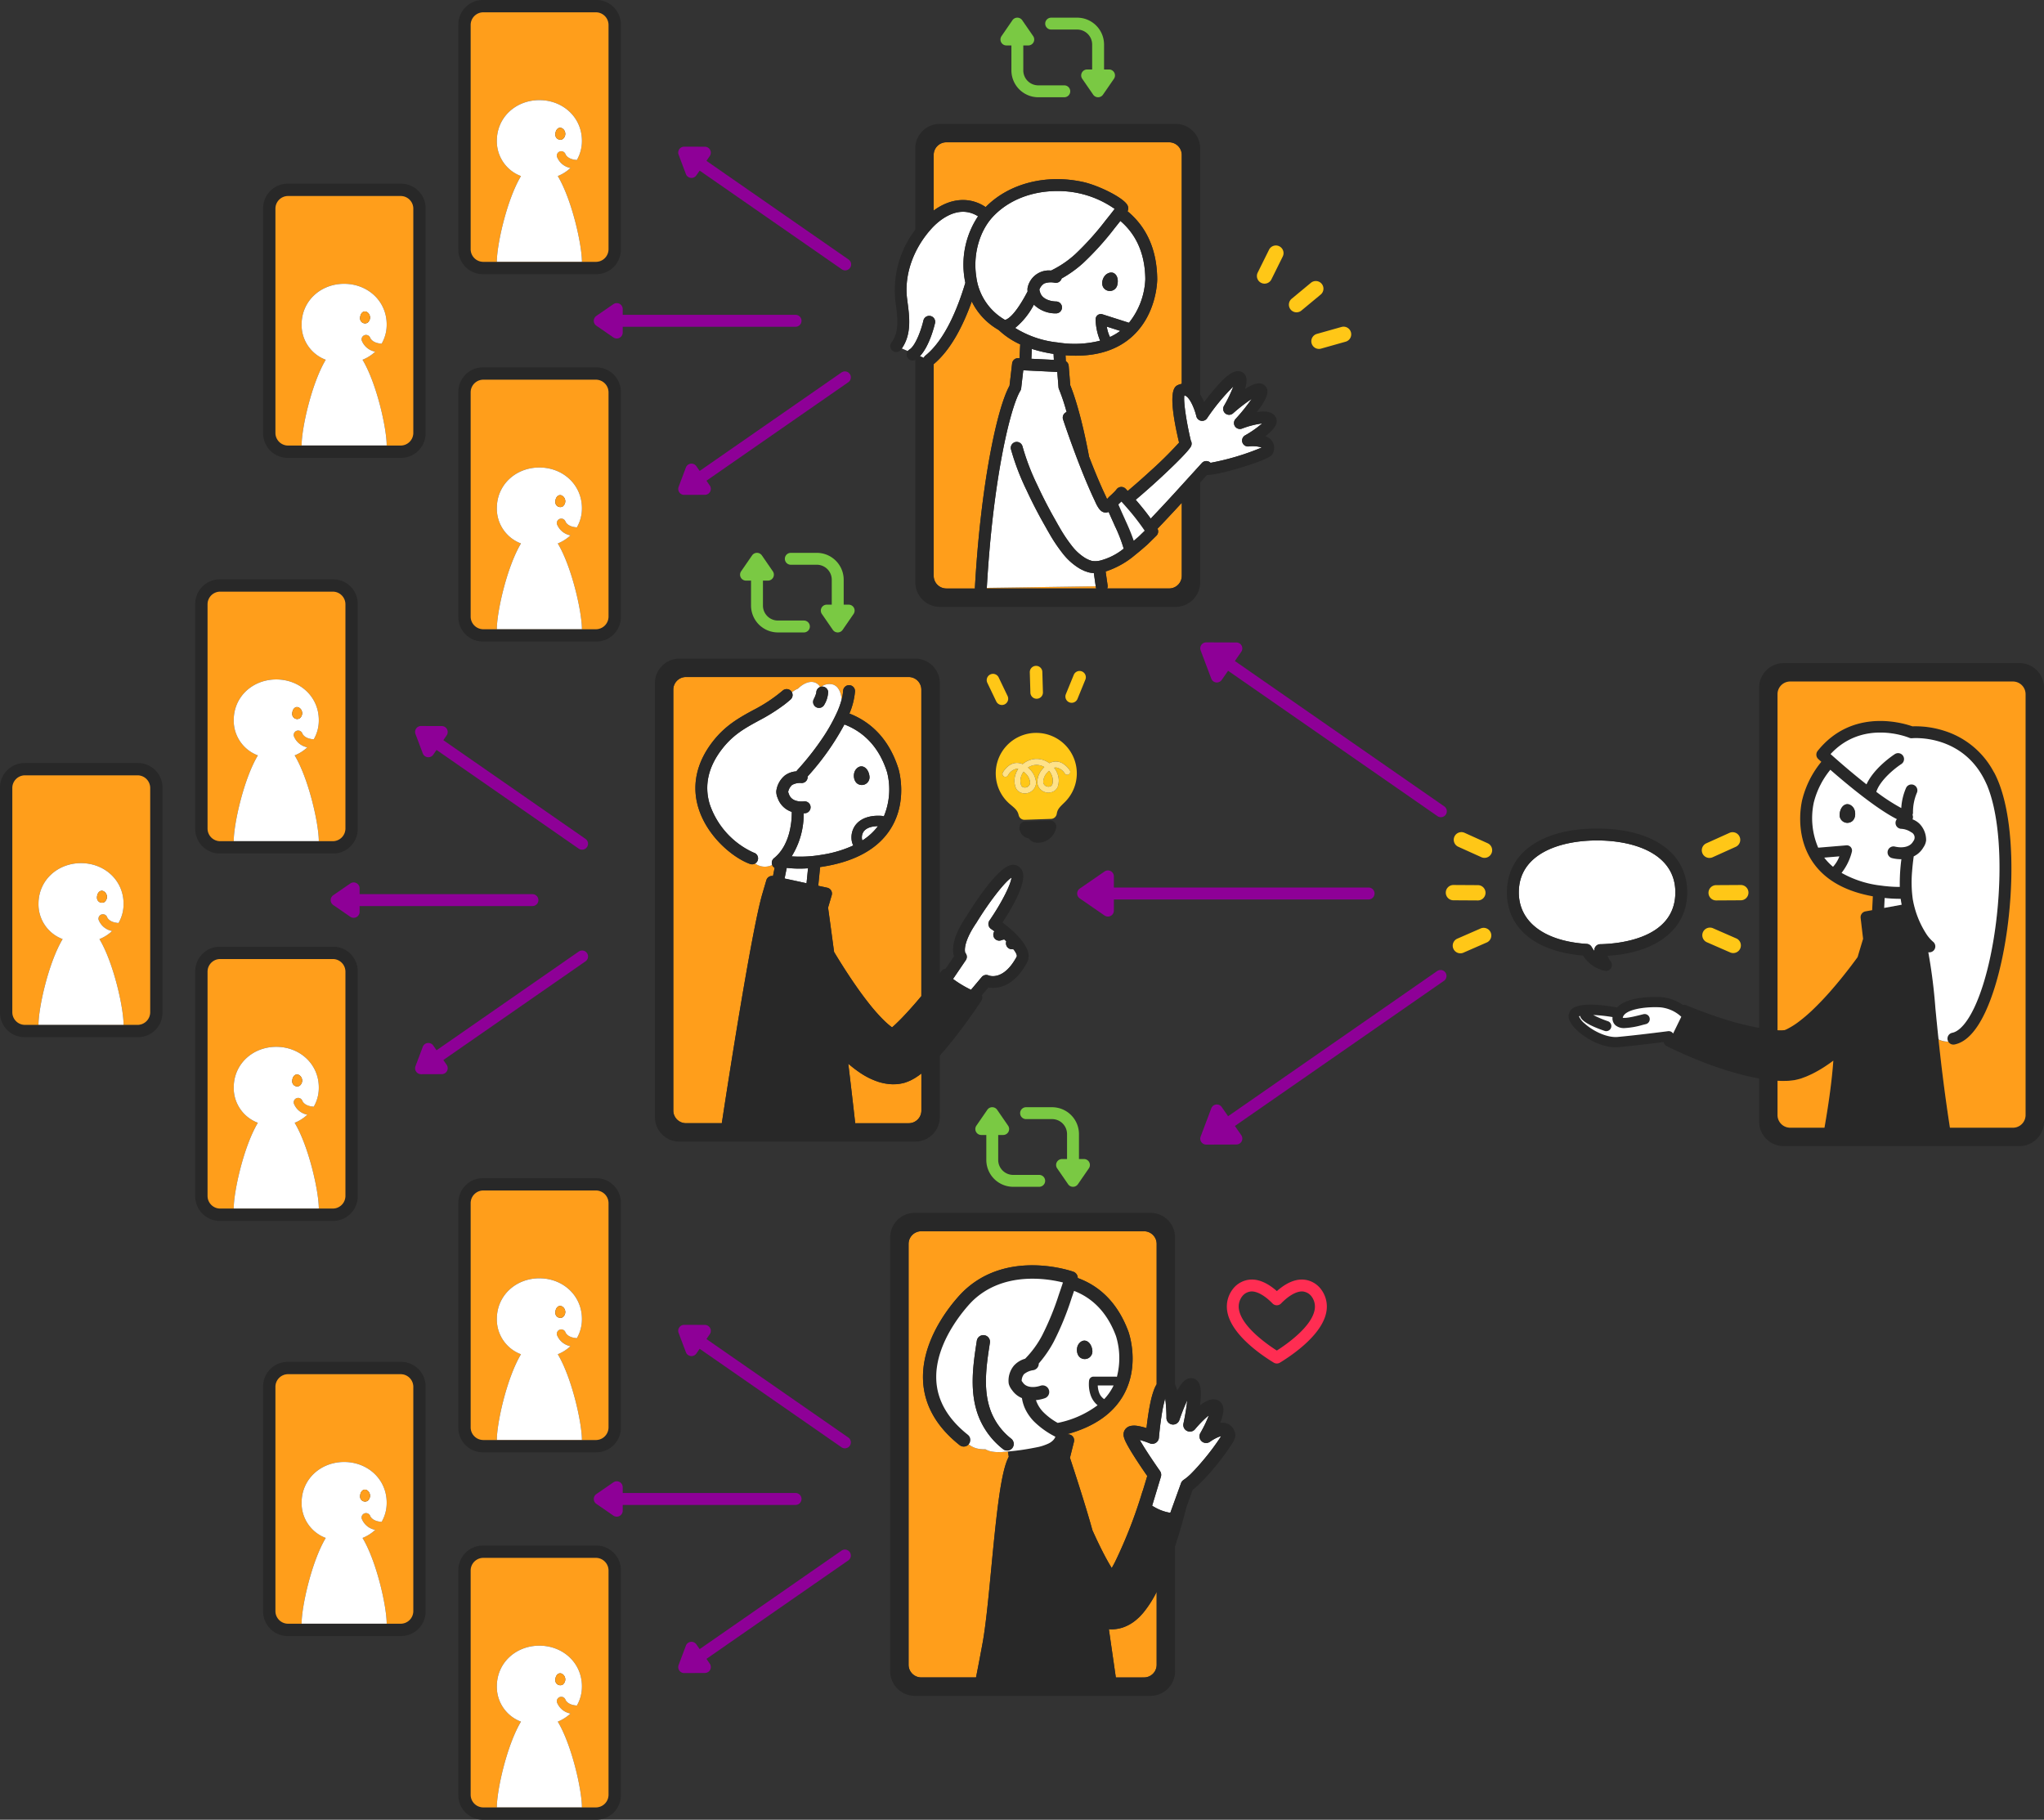 <svg xmlns="http://www.w3.org/2000/svg" xmlns:xlink="http://www.w3.org/1999/xlink" width="502.418" height="447.286" viewBox="0 0 502.418 447.286">
  <rect x="0" y="0" width="502.418" height="447.286" fill="#333333" stroke="none"/>
  <defs>
    <clipPath id="clip-path">
      <rect id="長方形_277" data-name="長方形 277" width="502.418" height="447.286" fill="none"/>
    </clipPath>
  </defs>
  <g id="グループ_328" data-name="グループ 328" transform="translate(0 -0.005)">
    <g id="グループ_327" data-name="グループ 327" transform="translate(0 0.005)" clip-path="url(#clip-path)">
      <path id="パス_392" data-name="パス 392" d="M1165.74,445.935h-57.964a6.038,6.038,0,0,0-6.031,6.031V535.6a71.8,71.8,0,0,1-8.83-2.24c-2.927-.925-5.961-2.039-9.019-3.309a1.449,1.449,0,0,0-.879-.075,10.8,10.8,0,0,0-5.558-1.954c-1.515-.076-8-.226-10.644,2.56-3.029-.569-9.579-1.5-11.361.645a2.522,2.522,0,0,0-.088,2.972c1.353,2.569,6.577,6.164,11.119,6.164q.377,0,.747-.034c3.768-.348,8.683-.951,11.058-1.251a1.454,1.454,0,0,0,.774,1.018c2.742,1.366,5.768,2.7,9,3.952a84.2,84.2,0,0,0,10.415,3.306c1.2.277,2.267.5,3.267.679v10.592a6.038,6.038,0,0,0,6.031,6.031h57.964a6.038,6.038,0,0,0,6.031-6.031V451.966a6.038,6.038,0,0,0-6.031-6.031m-83.939,88.6-1.2,2.453a1.257,1.257,0,0,0-1.227-.581l-.739.1-1.273.16c-2.521.315-6.926.848-10.361,1.166-2.667.243-6.11-1.471-8.133-3.3a4.648,4.648,0,0,1-1.39-1.764,1.25,1.25,0,0,1,.257-.116l.007.034c.122.436.5,1.762,5.993,3.64a1.258,1.258,0,1,0,.813-2.38,25.8,25.8,0,0,1-3.572-1.514,38.355,38.355,0,0,1,4.745.514,2.287,2.287,0,0,0,.721,2.015,3.243,3.243,0,0,0,2.23.686,19.67,19.67,0,0,0,4.427-.771l.222-.056c.2-.052.4-.1.584-.145a1.254,1.254,0,0,0,.958-1.315,1.21,1.21,0,0,0-.027-.2,1.258,1.258,0,0,0-1.515-.931c-.257.061-.539.132-.838.208-.966.244-3.422.862-4.251.673.375-2.072,5.521-2.753,9.1-2.572a8.761,8.761,0,0,1,5.208,2.259l.078.071Zm36.017,25.566,0,.033h-8.439a3.11,3.11,0,0,1-3.107-3.107v-8.433c.262.013.523.027.787.037l.343.014h.09l1.053-.023a7.448,7.448,0,0,0,.809-.052q.5-.054,1.006-.12l.077-.012c.373-.069.809-.174,1.315-.313a4.663,4.663,0,0,0,.516-.166l.723-.27c.21-.078.419-.157.635-.253.139-.065.28-.128.422-.191.36-.161.734-.328,1.066-.508a30.07,30.07,0,0,0,2.715-1.574c.724-.47,1.436-.967,2.16-1.508a165.813,165.813,0,0,1-2.17,16.446m14.669-53.986.118-2.444a35.722,35.722,0,0,0,3.73.207c.072,0,.142,0,.214,0,.025.19.05.379.079.568.045.287.1.584.162.886Zm2.672-15.069-.037-.008a1.462,1.462,0,0,0-.688,2.842,9.2,9.2,0,0,0,2.166.266c.039,0,.077,0,.115,0a45.756,45.756,0,0,0-.392,6.808,33.455,33.455,0,0,1-4.014-.25l-.555-.072a25.681,25.681,0,0,1-9.74-3.128,13.752,13.752,0,0,0,2.533-5.186,1.28,1.28,0,0,0-1.348-1.585l-6.926.577a18.378,18.378,0,0,1-1.069-11.168,20.566,20.566,0,0,1,4.05-7.979c4.026,3.52,11.271,9.563,16.356,12.134a1.492,1.492,0,0,0,.921,2.372,4.756,4.756,0,0,1,2.587.845,1.42,1.42,0,0,1,.532,2.194l-.095.155c-.864,1.44-2.9,1.54-4.394,1.186m-13.688,2.395a7.788,7.788,0,0,1-1.56,2.563,14.105,14.105,0,0,1-2.158-2.253Zm45.773,63.586a3.11,3.11,0,0,1-3.107,3.107h-15.487c-1.3-8.351-2.16-15.609-2.8-21.682-.3-2.812-.549-5.373-.774-7.67a132.47,132.47,0,0,0-1.74-13.764,1.461,1.461,0,0,0,1.186-2.567,9.075,9.075,0,0,1-1.611-1.83,22.963,22.963,0,0,1-3.392-8.629,30.017,30.017,0,0,1-.169-6.833c.1-1.28.244-2.526.4-3.707a5.451,5.451,0,0,0,2.307-2.088l.079-.129a3.851,3.851,0,0,0,.66-1.675,5.733,5.733,0,0,0-1.635-4.136c-.036-.035-.073-.067-.109-.1a5.063,5.063,0,0,0-1.6-.98c.014-.034.031-.066.043-.1a1.447,1.447,0,0,0-.036-1l.01-.033a1.45,1.45,0,0,0,.1-.523,12.1,12.1,0,0,1,.945-4.834,1.462,1.462,0,0,0-2.618-1.3,14.347,14.347,0,0,0-1.209,5.022,48.274,48.274,0,0,1-6.137-3.988c.959-2.938,4.682-5.875,6.157-6.826a1.462,1.462,0,0,0-1.582-2.459c-.24.154-5.1,3.319-6.984,7.446-3.7-2.9-7.16-5.944-8.83-7.441,7.918-8.567,18.856-4.2,19.332-4a1.484,1.484,0,0,0,.694.106c.521-.046,12.833-.985,18.257,11.173l.013.026.047.082c5.641,13.054,3.244,41.694-3.012,54.911-1.728,3.65-3.654,5.856-5.423,6.211a1.462,1.462,0,0,0,.286,2.9,1.479,1.479,0,0,0,.289-.029c2.776-.557,5.3-3.19,7.49-7.827,6.914-14.607,9.251-45.836,2.259-58.987a1.464,1.464,0,0,0-.123-.183A20.806,20.806,0,0,0,1147.3,462.58a23.225,23.225,0,0,0-7.873-1.114c-2.227-.794-14.754-4.622-23.291,6.047a1.463,1.463,0,0,0,.15,1.988c.071.065.336.31.753.686a23.7,23.7,0,0,0-4.655,9.184c-.09.34-2.157,8.4,2.442,15.3,2.966,4.455,7.965,7.335,14.876,8.582l-.164,3.4-1.647.3a1.461,1.461,0,0,0-1.189,1.609l.606,5.141c-.2.664-.7,2.3-1.349,4.491-.521.715-1.211,1.648-2.053,2.742-1.383,1.793-2.686,3.4-3.983,4.9a72.916,72.916,0,0,1-5.3,5.592,38.509,38.509,0,0,1-3.05,2.584,18.427,18.427,0,0,1-3.024,1.9l-.086.044-.083.034c-.059.023-.118.047-.165.067l-.177.076h-.007l-.059.011-.514.037h-.9l-.28-.013V453.568a3.11,3.11,0,0,1,3.107-3.107h54.76a3.11,3.11,0,0,1,3.107,3.107Z" transform="translate(-669.353 -282.945)" fill="#282828"/>
      <path id="パス_393" data-name="パス 393" d="M1204.221,716.367c-.333.18-.706.346-1.066.508-.142.063-.283.126-.422.191-.215.1-.425.175-.635.253l-.723.271a4.758,4.758,0,0,1-.516.165c-.506.14-.942.244-1.315.313l-.077.012q-.5.066-1.006.12a7.436,7.436,0,0,1-.809.052l-1.053.023h-.09l-.343-.014c-.264-.011-.525-.025-.787-.037v8.433a3.11,3.11,0,0,0,3.107,3.107h8.439l0-.032c1.126-6.434,1.854-11.959,2.17-16.446-.725.542-1.437,1.038-2.16,1.508a30.085,30.085,0,0,1-2.715,1.574" transform="translate(-758.461 -452.577)" fill="#ff9e1b"/>
      <path id="パス_394" data-name="パス 394" d="M1253.246,458.317h-54.76a3.111,3.111,0,0,0-3.107,3.107v82.605l.28.013h.9l.514-.036.059-.011h.007l.177-.076c.047-.02.106-.044.165-.067l.083-.034.086-.044a18.419,18.419,0,0,0,3.024-1.9,38.518,38.518,0,0,0,3.051-2.584,72.966,72.966,0,0,0,5.3-5.591c1.3-1.506,2.6-3.109,3.983-4.9.843-1.094,1.533-2.027,2.053-2.742.646-2.192,1.145-3.826,1.349-4.491l-.606-5.141a1.462,1.462,0,0,1,1.189-1.609l1.647-.3.164-3.4c-6.911-1.247-11.91-4.127-14.876-8.581-4.6-6.906-2.532-14.963-2.442-15.3a23.7,23.7,0,0,1,4.655-9.184c-.417-.376-.682-.621-.753-.686a1.463,1.463,0,0,1-.15-1.988c8.536-10.669,21.063-6.841,23.291-6.048a23.24,23.24,0,0,1,7.873,1.115,20.806,20.806,0,0,1,12.123,10.093,1.463,1.463,0,0,1,.122.183c6.992,13.151,4.656,44.38-2.258,58.987-2.194,4.637-4.715,7.27-7.49,7.827a1.448,1.448,0,0,1-.289.029,1.463,1.463,0,0,1-1.256-.719,5.171,5.171,0,0,1-2.4-.532c.643,6.073,1.507,13.33,2.8,21.682h15.487a3.111,3.111,0,0,0,3.107-3.107V461.424a3.111,3.111,0,0,0-3.107-3.107" transform="translate(-758.461 -290.801)" fill="#ff9e1b"/>
      <path id="パス_395" data-name="パス 395" d="M1039.286,591.359a7.455,7.455,0,0,0,.686,1.005l-.007-.084a1.462,1.462,0,0,1,1.43-1.58c4.334-.081,18.475-1.24,18.475-12.746,0-9.4-9.937-12.755-19.237-12.755s-19.236,3.351-19.236,12.755c0,7.259,6.248,12,16.714,12.672a1.461,1.461,0,0,1,1.175.733" transform="translate(-648.07 -358.617)" fill="#fff"/>
      <path id="パス_396" data-name="パス 396" d="M1037.538,592.188a1.462,1.462,0,0,0,1.348-2.352,4.981,4.981,0,0,1-.758-1.358c12.133-.728,19.589-6.608,19.589-15.6,0-9.671-8.492-15.679-22.161-15.679s-22.161,6.008-22.161,15.679c0,8.788,6.972,14.559,18.7,15.534a8.518,8.518,0,0,0,5.446,3.776m-21.218-19.31c0-9.4,9.937-12.755,19.237-12.755s19.237,3.351,19.237,12.755c0,11.505-14.141,12.664-18.476,12.746a1.462,1.462,0,0,0-1.43,1.58l.007.085a7.435,7.435,0,0,1-.686-1.005,1.462,1.462,0,0,0-1.175-.733c-10.466-.676-16.714-5.414-16.714-12.672" transform="translate(-642.994 -353.541)" fill="#282828"/>
      <path id="パス_397" data-name="パス 397" d="M1259.815,568.163a1.462,1.462,0,0,1,1.146-1.721c1.769-.355,3.695-2.561,5.423-6.211,6.256-13.217,8.653-41.857,3.012-54.911l-.047-.082-.012-.026c-5.425-12.159-17.736-11.22-18.257-11.174a1.485,1.485,0,0,1-.694-.106c-.476-.2-11.414-4.562-19.332,4,1.67,1.5,5.13,4.54,8.83,7.442,1.886-4.128,6.744-7.293,6.984-7.446a1.462,1.462,0,0,1,1.582,2.459c-1.475.952-5.2,3.888-6.156,6.826a48.229,48.229,0,0,0,6.137,3.988,14.344,14.344,0,0,1,1.209-5.022,1.462,1.462,0,0,1,2.618,1.3,12.107,12.107,0,0,0-.945,4.834,1.452,1.452,0,0,1-.1.523l-.01.032a1.451,1.451,0,0,1,.035,1c-.012.035-.029.067-.043.1a5.059,5.059,0,0,1,1.6.98c.036.033.073.065.109.1a5.733,5.733,0,0,1,1.635,4.136,3.851,3.851,0,0,1-.66,1.675l-.079.129a5.453,5.453,0,0,1-2.307,2.089c-.161,1.181-.308,2.427-.4,3.707a30.027,30.027,0,0,0,.169,6.833,22.962,22.962,0,0,0,3.392,8.628,9.073,9.073,0,0,0,1.611,1.83,1.46,1.46,0,0,1-1.186,2.567,132.293,132.293,0,0,1,1.741,13.764c.225,2.3.476,4.858.774,7.669a5.168,5.168,0,0,0,2.4.531,1.455,1.455,0,0,1-.176-.456" transform="translate(-781.096 -312.583)" fill="#fff"/>
      <path id="パス_398" data-name="パス 398" d="M1271.167,604.095c-.072,0-.142,0-.214,0a35.831,35.831,0,0,1-3.73-.207l-.118,2.444,4.3-.787c-.061-.3-.117-.6-.162-.885-.03-.189-.055-.379-.08-.568" transform="translate(-803.971 -383.167)" fill="#fff"/>
      <path id="パス_399" data-name="パス 399" d="M1228.954,578.463a7.784,7.784,0,0,0,1.56-2.563l-3.717.31a14.1,14.1,0,0,0,2.158,2.253" transform="translate(-778.395 -365.407)" fill="#fff"/>
      <path id="パス_400" data-name="パス 400" d="M1243.525,535.22a1.42,1.42,0,0,0-.532-2.194,4.755,4.755,0,0,0-2.587-.845,1.424,1.424,0,0,1-.175-.043,1.447,1.447,0,0,1-.746-2.329c-5.084-2.571-12.33-8.614-16.356-12.134a20.557,20.557,0,0,0-4.049,7.979,18.38,18.38,0,0,0,1.069,11.168l6.927-.577a1.279,1.279,0,0,1,1.347,1.585,13.746,13.746,0,0,1-2.532,5.186,25.68,25.68,0,0,0,9.74,3.128l.555.072a33.461,33.461,0,0,0,4.015.25,45.724,45.724,0,0,1,.392-6.808c-.038,0-.076,0-.115,0a9.2,9.2,0,0,1-2.166-.266,1.462,1.462,0,1,1,.688-2.842l.037.008c1.5.353,3.53.254,4.394-1.186Zm-15.373-4.7a1.9,1.9,0,0,1-2.735-1.745c.055-2.226,1.8-3.49,3.2-1.992.911.97.87,3.124-.466,3.737" transform="translate(-773.23 -328.464)" fill="#fff"/>
      <path id="パス_401" data-name="パス 401" d="M1237.153,543.462a1.9,1.9,0,0,0,2.735,1.745c1.337-.612,1.377-2.767.467-3.737-1.4-1.5-3.146-.234-3.2,1.992" transform="translate(-784.966 -343.148)" fill="#282828"/>
      <path id="パス_402" data-name="パス 402" d="M1081.736,677.351c-3.58-.181-8.725.5-9.1,2.572.829.189,3.285-.429,4.251-.673.3-.075.581-.146.838-.208a1.257,1.257,0,0,1,1.515.931,1.178,1.178,0,0,1,.027.2,1.254,1.254,0,0,1-.958,1.315c-.182.044-.38.093-.584.145l-.222.056a19.669,19.669,0,0,1-4.427.771,3.243,3.243,0,0,1-2.23-.686,2.288,2.288,0,0,1-.72-2.015,38.276,38.276,0,0,0-4.745-.514,25.781,25.781,0,0,0,3.573,1.514,1.258,1.258,0,1,1-.814,2.38c-5.5-1.878-5.87-3.2-5.992-3.64l-.007-.034a1.238,1.238,0,0,0-.257.115,4.646,4.646,0,0,0,1.39,1.764c2.023,1.824,5.466,3.538,8.133,3.295,3.435-.318,7.84-.85,10.361-1.165l1.273-.161.738-.095a1.257,1.257,0,0,1,1.227.581l1.2-2.453.816-1.666-.078-.071a8.761,8.761,0,0,0-5.208-2.259" transform="translate(-673.758 -429.759)" fill="#fff"/>
      <path id="パス_403" data-name="パス 403" d="M980.1,598.947h.011a1.881,1.881,0,0,0,.011-3.761l-6.1-.036h-.011A1.881,1.881,0,0,0,974,598.91Z" transform="translate(-616.81 -377.62)" fill="#ffc717"/>
      <path id="パス_404" data-name="パス 404" d="M986.067,562.372l-5.68-2.565a1.881,1.881,0,1,0-1.548,3.428l5.68,2.565a1.881,1.881,0,0,0,1.548-3.428" transform="translate(-620.365 -355.09)" fill="#ffc717"/>
      <path id="パス_405" data-name="パス 405" d="M983.991,624.045l-5.722,2.5a1.881,1.881,0,1,0,1.5,3.447l5.722-2.5a1.881,1.881,0,0,0-1.5-3.447" transform="translate(-619.989 -395.855)" fill="#ffc717"/>
      <path id="パス_406" data-name="パス 406" d="M1148.953,597.078a1.881,1.881,0,0,0,1.88,1.87h.012l6.1-.036a1.881,1.881,0,0,0-.011-3.761h-.011l-6.1.036a1.88,1.88,0,0,0-1.869,1.891" transform="translate(-729.004 -377.621)" fill="#ffc717"/>
      <path id="パス_407" data-name="パス 407" d="M1146.371,565.967a1.877,1.877,0,0,0,.773-.167l5.679-2.565a1.88,1.88,0,1,0-1.548-3.427l-5.68,2.565a1.881,1.881,0,0,0,.775,3.6" transform="translate(-726.172 -355.09)" fill="#ffc717"/>
      <path id="パス_408" data-name="パス 408" d="M1153.32,626.543l-5.722-2.5a1.881,1.881,0,1,0-1.5,3.447l5.722,2.5a1.881,1.881,0,0,0,1.5-3.447" transform="translate(-726.473 -395.855)" fill="#ffc717"/>
      <path id="パス_409" data-name="パス 409" d="M874.911,189.677a1.88,1.88,0,0,0-2.648-.247l-4.693,3.893a1.881,1.881,0,1,0,2.4,2.895l4.693-3.893a1.88,1.88,0,0,0,.247-2.648" transform="translate(-550.037 -119.919)" fill="#ffc717"/>
      <path id="パス_410" data-name="パス 410" d="M850.8,165.279a1.881,1.881,0,0,0-2.52.85l-2.768,5.584a1.881,1.881,0,1,0,3.37,1.67l2.767-5.584a1.881,1.881,0,0,0-.85-2.52" transform="translate(-536.349 -104.746)" fill="#ffc717"/>
      <path id="パス_411" data-name="パス 411" d="M891.657,221.059a1.881,1.881,0,0,0-2.321-1.3l-6.009,1.695a1.881,1.881,0,1,0,1.021,3.62l6.009-1.694a1.881,1.881,0,0,0,1.3-2.321" transform="translate(-559.596 -139.393)" fill="#ffc717"/>
      <path id="パス_412" data-name="パス 412" d="M663.592,394.763c0,.017-.006.032-.008.049H690.5a1.443,1.443,0,0,1-.1-.348l-.028-.192-26.774.387c0,.035,0,.068-.006.1" transform="translate(-421.04 -250.165)" fill="#ff9e1b"/>
      <path id="パス_413" data-name="パス 413" d="M631.019,273.3h7.029a1.467,1.467,0,0,1-.009-.212c1.4-25.014,5.389-44.039,8.507-49.623l.639-5.49a1.467,1.467,0,0,1,1.525-1.291l.288.014.175-3.4a19.456,19.456,0,0,1-5.24-3.488,2.3,2.3,0,0,1-.245-.165,16.342,16.342,0,0,1-6.423-6.889c-2.159,6.039-5.185,11.913-9.352,15.4v52.032a3.111,3.111,0,0,0,3.107,3.107" transform="translate(-398.406 -128.649)" fill="#ff9e1b"/>
      <path id="パス_414" data-name="パス 414" d="M753.833,348.371l-.265.239c-.775.681-1.692,1.475-2.72,2.29a21.439,21.439,0,0,1-7.31,4.12c.156,1.121.314,2.23.486,3.4a1.448,1.448,0,0,1-.1.773h15.221a3.11,3.11,0,0,0,3.107-3.107v-17.95c-2.161,2.358-4.438,4.782-5.965,6.37a1.458,1.458,0,0,1-.258,1.709l-2.156,2.12-.038.035" transform="translate(-471.77 -214.548)" fill="#ff9e1b"/>
      <path id="パス_415" data-name="パス 415" d="M664.476,105.42c3.977.849,10.4,4.037,11.126,5.889a1.634,1.634,0,0,1-.047,1.34c3.891,3.216,7.233,8.4,7.294,16.717,0,.366-.086,8.713-6.316,14.209-3.448,3.042-8.043,4.574-13.7,4.574-.816,0-1.657-.036-2.518-.1l.071,1.458a1.457,1.457,0,0,1,.707,1.131l.387,4.791c.493,1.18,2.569,6.54,4.619,17.539.983,2.559,2.157,5.466,3.451,8.321l.682,1.462c.014.03.027.06.039.091.033.083.074.168.114.253l.043.093c.031.064.061.126.092.187a3.124,3.124,0,0,0,.323-.334l.007-.009a1.868,1.868,0,0,1,.18-.194l.027-.025.542-.492c.2-.19.4-.377.572-.552a6.725,6.725,0,0,0,.674-.75,1.462,1.462,0,0,1,2.232-.17c.019.019.208.213.522.546.223-.187.462-.389.725-.612,1.453-1.234,3.183-2.764,4.747-4.2a96.415,96.415,0,0,0,7.15-7.069c-3.067-12.945-1.067-13.813-.211-14.183a3.948,3.948,0,0,1,.87-.262V98.8a3.11,3.11,0,0,0-3.107-3.107h-54.76a3.11,3.11,0,0,0-3.107,3.107v13.671c4.191-3.1,8.891-3.451,12.775-.852,5.659-5.765,14.705-8.141,23.789-6.2" transform="translate(-398.406 -60.721)" fill="#ff9e1b"/>
      <path id="パス_416" data-name="パス 416" d="M699.05,235.876a33.8,33.8,0,0,1-5.336-1.231l-.125,2.427,5.532.274Z" transform="translate(-440.078 -148.883)" fill="#fff"/>
      <path id="パス_417" data-name="パス 417" d="M690.4,302.114c-.164-1.116-.315-2.18-.464-3.253-.205-.008-.409-.02-.613-.045a5.646,5.646,0,0,1-.8-.162c-.035-.009-.069-.019-.1-.031l-.517-.181a4.114,4.114,0,0,1-.592-.246l-.293-.14c-.133-.062-.266-.126-.4-.2l-.062-.035a15.036,15.036,0,0,1-4.214-3.7,39.489,39.489,0,0,1-3.422-5.105c-.286-.476-.558-.965-.784-1.377l-.631-1.116c-.28-.5-.56-1-.826-1.492-1.143-2.106-2.239-4.285-3.253-6.472a59.555,59.555,0,0,1-3.87-10.138,1.462,1.462,0,0,1,2.848-.665,57.736,57.736,0,0,0,3.675,9.573c.989,2.131,2.056,4.255,3.174,6.314.26.484.531.966.8,1.448l.649,1.15c.3.541.519.931.739,1.3a36.779,36.779,0,0,0,3.191,4.768,12.187,12.187,0,0,0,3.389,2.987c.079.041.159.078.238.115s.141.067.211.1l.113.054c.065.032.155.075.186.085l.071.023.489.172a2.643,2.643,0,0,0,.34.068,5.53,5.53,0,0,0,1.8-.11,15.392,15.392,0,0,0,5.8-2.933,36.7,36.7,0,0,0-2.149-5.548l-.3-.676c-.543-1.2-.953-2.123-1.249-2.8a2.432,2.432,0,0,1-.559.132,1.709,1.709,0,0,1-1.275-.386,2.22,2.22,0,0,1-.26-.239c-.034-.033-.072-.075-.1-.111a4.852,4.852,0,0,1-.393-.534,8.964,8.964,0,0,1-.54-.986l-.044-.093c-.059-.125-.117-.252-.168-.376l-.679-1.458c-2.151-4.744-3.966-9.6-5.145-12.84-1.005-2.777-1.7-4.825-1.944-5.555-.062-.186-.1-.29-.1-.295a1.459,1.459,0,0,1,.874-1.821,47.827,47.827,0,0,0-1.87-5.61,1.483,1.483,0,0,1-.124-.481l-.3-3.75-8.357-.414-.516,4.432a1.467,1.467,0,0,1-.2.588c-2.53,4.182-6.757,21.978-8.249,48.456Z" transform="translate(-421.064 -158.007)" fill="#fff"/>
      <path id="パス_418" data-name="パス 418" d="M608.337,176.3c1.528-.964,2.922-4.9,3.442-7.153a1.462,1.462,0,0,1,2.85.655c-.145.632-1.354,5.637-3.722,8.124l.952.41a1.449,1.449,0,0,1,.415-.559c4.592-3.729,7.732-10.97,9.807-17.89-.075-.357-.142-.719-.2-1.086a21.4,21.4,0,0,1,3.322-15.26c-5.1-3.2-9.952,1.4-11.383,2.963-4.547,4.983-6.81,11.461-6.052,17.33l.1.786c.493,3.7,1.041,7.88-1.4,11.4l1.478.636a1.45,1.45,0,0,1,.381-.355" transform="translate(-384.807 -90.376)" fill="#fff"/>
      <path id="パス_419" data-name="パス 419" d="M744.309,219.661a8.749,8.749,0,0,0,.778,2.558,14.115,14.115,0,0,0,2.526-1.5Z" transform="translate(-472.26 -139.375)" fill="#fff"/>
      <path id="パス_420" data-name="パス 420" d="M682.679,174.9a24.5,24.5,0,0,0,10.3,3.553l.552.073a25.464,25.464,0,0,0,10.037-.5,14.343,14.343,0,0,1-1.11-5.24,1.279,1.279,0,0,1,1.667-1.243l6.528,2.083a18.259,18.259,0,0,0,4.019-10.685c-.052-7.079-2.838-11.539-6.127-14.341-.445.568-.895,1.127-1.337,1.677a71.513,71.513,0,0,1-7.789,8.65,28.931,28.931,0,0,1-5.315,3.818,1.528,1.528,0,0,1-1.579,1.068,4.694,4.694,0,0,0-2.694.154,2.934,2.934,0,0,0-1.2,1.523,4.448,4.448,0,0,0,.123.467l.051.174c.459,1.609,2.383,2.224,3.907,2.264h.034a1.462,1.462,0,0,1-.03,2.924h-.031a7.584,7.584,0,0,1-5.4-2.154,18.291,18.291,0,0,1-4.608,5.736M705.274,161.6c1.752-1.051,3.068.646,2.5,2.8a1.888,1.888,0,0,1-3.1.919c-1.106-.958-.545-3.04.592-3.719" transform="translate(-433.156 -94.289)" fill="#fff"/>
      <path id="パス_421" data-name="パス 421" d="M744.932,186.4c.565-2.154-.751-3.851-2.5-2.8-1.138.679-1.7,2.761-.593,3.719a1.888,1.888,0,0,0,3.1-.919" transform="translate(-470.311 -116.292)" fill="#282828"/>
      <path id="パス_422" data-name="パス 422" d="M663.041,160.047a1.476,1.476,0,0,1,.148.1c.272-.02,2.143-.423,5.589-7.008a2.937,2.937,0,0,1,0-.9,5.326,5.326,0,0,1,5.754-4.216,24.73,24.73,0,0,0,5.968-4.04,69.318,69.318,0,0,0,7.457-8.3c.741-.921,1.5-1.862,2.213-2.816a24.188,24.188,0,0,0-14.162-4.388c-6.263,0-12.034,2.263-15.838,6.391-3.269,3.548-4.848,9.291-4.021,14.631a14.276,14.276,0,0,0,6.888,10.548" transform="translate(-416.188 -81.52)" fill="#fff"/>
      <path id="パス_423" data-name="パス 423" d="M790.64,271.9a26.048,26.048,0,0,0,4.195-2.938,21.61,21.61,0,0,0-4.944,1.264,1.462,1.462,0,0,1-1.593-2.356,46.225,46.225,0,0,0,3.956-4.927,41.152,41.152,0,0,0-4.562,3.527,1.462,1.462,0,0,1-2.235-1.828,32.839,32.839,0,0,0,2.305-4.78,51.633,51.633,0,0,0-6.471,7.839,1.462,1.462,0,0,1-2.625-.5c-.415-1.744-1.512-4.459-2.65-5.029a.665.665,0,0,0-.3-.081c-.261,1.56.558,6.744,1.576,11.02.005.022,0,.045.009.067a1.456,1.456,0,0,1,.175,1.028,1.437,1.437,0,0,1-.159.441c-.94,1.641-6.414,6.729-8.07,8.249-1.591,1.459-3.351,3.017-4.831,4.273-.237.2-.453.384-.658.556l.211.243c1.316,1.526,2.481,2.991,3.483,4.379,1.877-1.963,4.624-4.905,6.959-7.487l5.621-6.185a1.475,1.475,0,0,1,2.066-.09c.019.018.033.038.05.057a61.986,61.986,0,0,0,12.593-3.767,7.579,7.579,0,0,0-3.214-.259,1.462,1.462,0,0,1-.887-2.721" transform="translate(-484.6 -164.881)" fill="#fff"/>
      <path id="パス_424" data-name="パス 424" d="M688.826,154.15l.037-.049c2.2-2.887,3.378-5.089,1.957-6.448-1.179-1.127-2.984-.406-4.895.833.476-1.538.5-2.671.079-3.389a2.05,2.05,0,0,0-1.867-1c-1.075.024-2.675.661-6.393,5.2-.682.834-1.324,1.662-1.869,2.386a13.052,13.052,0,0,0-.975-1.887V89.346a6.038,6.038,0,0,0-6.031-6.031H610.906a6.038,6.038,0,0,0-6.031,6.031v19.97a24.548,24.548,0,0,0-4.916,17.383l.105.8c.454,3.406.923,6.927-1.035,9.548a1.462,1.462,0,1,0,2.342,1.75c.07-.094.13-.191.2-.287,2.436-3.518,1.888-7.7,1.4-11.4l-.1-.787c-.758-5.869,1.505-12.347,6.052-17.33,1.431-1.568,6.286-6.164,11.384-2.963a21.4,21.4,0,0,0-3.322,15.26c.057.367.124.728.2,1.086-2.075,6.92-5.215,14.161-9.807,17.89a1.447,1.447,0,0,0-.416.559l-.952-.41c2.368-2.487,3.576-7.492,3.722-8.124a1.462,1.462,0,0,0-2.85-.655c-.52,2.254-1.914,6.189-3.442,7.154a1.46,1.46,0,0,0,1.449,2.532v54.683a6.038,6.038,0,0,0,6.031,6.031H668.87a6.038,6.038,0,0,0,6.031-6.031V171.467l.717-.792.954-1.043c2.566-.062,7.62-1.6,9.109-2.066,6.677-2.1,6.947-2.837,7.164-3.426a2.957,2.957,0,0,0-.345-2.972,3.544,3.544,0,0,0-1.562-1.084c1.324-1.029,2.451-2.175,2.7-3.219a2.107,2.107,0,0,0-.285-1.672c-.8-1.188-2.539-1.355-4.523-1.042M609.4,104.618V90.948a3.11,3.11,0,0,1,3.107-3.107h54.76a3.11,3.11,0,0,1,3.107,3.107v56.265a3.966,3.966,0,0,0-.87.262c-.856.37-2.856,1.238.211,14.183a96.324,96.324,0,0,1-7.15,7.069c-1.564,1.435-3.294,2.965-4.747,4.2-.263.224-.5.425-.725.613-.314-.334-.5-.528-.522-.547a1.463,1.463,0,0,0-2.232.17,6.765,6.765,0,0,1-.674.751c-.173.174-.367.361-.572.551l-.542.492-.027.025a1.832,1.832,0,0,0-.18.194l-.007.008a3.085,3.085,0,0,1-.323.334c-.031-.06-.061-.122-.092-.187l-.044-.093c-.04-.085-.081-.17-.114-.253-.012-.031-.025-.061-.039-.091l-.682-1.462c-1.294-2.856-2.468-5.763-3.451-8.321-2.05-11-4.125-16.359-4.619-17.539l-.387-4.79a1.457,1.457,0,0,0-.706-1.131l-.071-1.458c.86.064,1.7.1,2.518.1,5.652,0,10.247-1.531,13.7-4.574,6.229-5.5,6.315-13.842,6.316-14.209-.062-8.319-3.4-13.5-7.294-16.717a1.635,1.635,0,0,0,.048-1.34c-.724-1.852-7.15-5.041-11.126-5.889-9.084-1.938-18.13.438-23.789,6.2-3.884-2.6-8.584-2.244-12.775.852m55.009,78.206c1.526-1.587,3.8-4.012,5.965-6.37V194.4a3.11,3.11,0,0,1-3.107,3.107H652.047a1.448,1.448,0,0,0,.1-.773c-.172-1.171-.33-2.28-.486-3.4a21.439,21.439,0,0,0,7.31-4.12c1.028-.815,1.945-1.609,2.72-2.29l.265-.239.038-.035,2.156-2.12a1.458,1.458,0,0,0,.258-1.709m-30.879-44.2a33.748,33.748,0,0,0,5.336,1.231l.071,1.469-5.531-.274Zm.5-10.883a7.582,7.582,0,0,0,5.4,2.154h.032a1.462,1.462,0,0,0,.03-2.924l-.034,0c-1.524-.041-3.448-.656-3.907-2.264l-.051-.174a4.355,4.355,0,0,1-.123-.467,2.934,2.934,0,0,1,1.2-1.523,4.694,4.694,0,0,1,2.694-.154,1.515,1.515,0,0,0,.177,0,1.447,1.447,0,0,0,1.4-1.072,28.928,28.928,0,0,0,5.315-3.818,71.518,71.518,0,0,0,7.789-8.65c.443-.549.892-1.109,1.337-1.677,3.288,2.8,6.075,7.262,6.127,14.341A18.258,18.258,0,0,1,657.4,132.2l-6.528-2.083a1.279,1.279,0,0,0-1.667,1.243,14.341,14.341,0,0,0,1.11,5.24,25.449,25.449,0,0,1-10.037.5l-.552-.073a24.5,24.5,0,0,1-10.3-3.553,18.288,18.288,0,0,0,4.608-5.736m18.7,7.964a8.772,8.772,0,0,1-.778-2.558l3.3,1.054a14.132,14.132,0,0,1-2.526,1.5M630.9,148.315l.516-4.432,8.357.414.3,3.75a1.483,1.483,0,0,0,.123.481,47.879,47.879,0,0,1,1.87,5.61,1.459,1.459,0,0,0-.874,1.821c0,.005.036.11.1.295.245.73.939,2.777,1.944,5.555,1.179,3.24,2.994,8.1,5.145,12.84l.68,1.458c.05.124.109.25.168.375l.044.093a8.924,8.924,0,0,0,.539.986,4.9,4.9,0,0,0,.393.534c.031.037.07.078.1.111a2.259,2.259,0,0,0,.26.239,1.71,1.71,0,0,0,1.276.387,2.45,2.45,0,0,0,.558-.132c.3.682.707,1.6,1.249,2.8l.3.677a36.713,36.713,0,0,1,2.15,5.547,15.394,15.394,0,0,1-5.8,2.933,5.527,5.527,0,0,1-1.8.11,2.688,2.688,0,0,1-.34-.068l-.49-.172-.071-.023c-.031-.009-.121-.053-.186-.085l-.113-.054c-.069-.034-.14-.068-.211-.1s-.159-.075-.238-.115a12.189,12.189,0,0,1-3.39-2.987,36.749,36.749,0,0,1-3.191-4.768c-.22-.366-.442-.756-.739-1.3l-.649-1.15c-.27-.481-.541-.963-.8-1.448-1.118-2.059-2.185-4.182-3.174-6.313a57.731,57.731,0,0,1-3.675-9.573,1.49,1.49,0,0,0-1.756-1.091,1.462,1.462,0,0,0-1.091,1.757,59.582,59.582,0,0,0,3.87,10.138c1.015,2.186,2.11,4.366,3.254,6.472.265.495.545.994.825,1.492l.631,1.117c.226.412.5.9.784,1.376a39.431,39.431,0,0,0,3.423,5.105,15.028,15.028,0,0,0,4.213,3.7l.062.035c.13.069.264.133.4.2l.294.141a4.16,4.16,0,0,0,.592.246l.517.181c.034.012.067.022.1.031a5.685,5.685,0,0,0,.8.161c.2.024.407.037.612.045.149,1.073.3,2.137.464,3.253l.028.192a1.471,1.471,0,0,0,.1.348H622.44c0-.016.007-.032.007-.049,0-.035,0-.068.006-.1,1.492-26.478,5.719-44.273,8.249-48.456a1.461,1.461,0,0,0,.2-.588m28.846,36.427q-.558.49-1.176,1.018a51.156,51.156,0,0,0-1.947-4.776l-.3-.677c-.6-1.325-1.033-2.3-1.324-2.977l-.2-.467.274-.25c.167-.155.323-.3.467-.445.418.456.935,1.032,1.507,1.7a56.962,56.962,0,0,1,4.2,5.435Zm-35.867-78.53c3.8-4.128,9.575-6.39,15.838-6.39a24.191,24.191,0,0,1,14.162,4.388c-.713.955-1.471,1.9-2.213,2.816a69.3,69.3,0,0,1-7.457,8.3,24.733,24.733,0,0,1-5.968,4.04,5.326,5.326,0,0,0-5.754,4.216,2.933,2.933,0,0,0,0,.9c-3.446,6.586-5.317,6.988-5.589,7.008a1.578,1.578,0,0,0-.148-.1,14.277,14.277,0,0,1-6.888-10.549c-.827-5.34.751-11.083,4.021-14.631m-5.128,20.759a16.346,16.346,0,0,0,6.423,6.889,2.354,2.354,0,0,0,.245.165,19.457,19.457,0,0,0,5.24,3.488l-.175,3.4-.288-.014a1.467,1.467,0,0,0-1.525,1.291l-.639,5.49c-3.117,5.583-7.105,24.608-8.507,49.623a1.458,1.458,0,0,0,.01.212h-7.029A3.11,3.11,0,0,1,609.4,194.4V142.373c4.168-3.488,7.193-9.363,9.352-15.4m66.52,34.631a1.459,1.459,0,0,0,1.549,1,7.579,7.579,0,0,1,3.214.259,61.954,61.954,0,0,1-12.592,3.766c-.018-.018-.031-.039-.051-.056a1.474,1.474,0,0,0-2.065.09l-5.622,6.185c-2.334,2.582-5.082,5.524-6.958,7.487-1-1.389-2.167-2.854-3.483-4.379l-.211-.243c.205-.172.421-.355.658-.556,1.479-1.256,3.24-2.813,4.831-4.273,1.656-1.52,7.13-6.608,8.07-8.249a1.491,1.491,0,0,0-.016-1.469c0-.022,0-.045-.009-.067-1.018-4.276-1.836-9.46-1.576-11.02a.668.668,0,0,1,.3.081c1.137.57,2.234,3.285,2.65,5.029a1.462,1.462,0,0,0,2.625.5,51.607,51.607,0,0,1,6.471-7.839,32.841,32.841,0,0,1-2.305,4.78,1.462,1.462,0,0,0,2.234,1.828,41.149,41.149,0,0,1,4.562-3.527,46.235,46.235,0,0,1-3.956,4.927,1.462,1.462,0,0,0,1.593,2.356,21.605,21.605,0,0,1,4.943-1.264,26.043,26.043,0,0,1-4.194,2.938,1.461,1.461,0,0,0-.662,1.72" transform="translate(-379.896 -52.865)" fill="#282828"/>
      <path id="パス_425" data-name="パス 425" d="M752.866,337.356q-.217.213-.467.446l-.275.25.2.467c.291.675.725,1.651,1.324,2.977l.3.677a51.117,51.117,0,0,1,1.947,4.776c.413-.351.8-.691,1.176-1.018l1.5-1.444a56.961,56.961,0,0,0-4.2-5.435c-.573-.664-1.09-1.24-1.507-1.7" transform="translate(-477.218 -214.052)" fill="#fff"/>
      <path id="パス_426" data-name="パス 426" d="M704.358,14.806h6.4a3.682,3.682,0,0,1,3.678,3.678v6.134h-1.23A1.462,1.462,0,0,0,712,26.91l2.692,3.905a1.462,1.462,0,0,0,2.407,0l2.692-3.905a1.462,1.462,0,0,0-1.2-2.292h-1.23V18.484a6.609,6.609,0,0,0-6.6-6.6h-6.4a1.462,1.462,0,0,0,0,2.924" transform="translate(-445.983 -7.541)" fill="#7ac943"/>
      <path id="パス_427" data-name="パス 427" d="M674.274,18.711H675.5v6.134a6.61,6.61,0,0,0,6.6,6.6h6.4a1.462,1.462,0,0,0,0-2.924h-6.4a3.683,3.683,0,0,1-3.679-3.678V18.711h1.23a1.462,1.462,0,0,0,1.2-2.292l-2.692-3.905a1.462,1.462,0,0,0-2.408,0L673.07,16.42a1.462,1.462,0,0,0,1.2,2.292" transform="translate(-426.895 -7.541)" fill="#7ac943"/>
      <path id="パス_428" data-name="パス 428" d="M848.207,862.868c-.021-.03-.044-.058-.067-.086a5.946,5.946,0,0,0-4.424-2.3c-2.423-.089-4.667,1.331-6.368,2.838-1.7-1.507-3.962-2.927-6.369-2.838a5.945,5.945,0,0,0-4.424,2.3c-.023.028-.046.056-.067.086a7.031,7.031,0,0,0-1.3,5.616c.95,5.056,6.979,9.6,10.488,11.852.345.221.65.411.909.57a1.463,1.463,0,0,0,1.522,0c.26-.159.565-.348.909-.57,3.508-2.256,9.537-6.795,10.487-11.851a7.03,7.03,0,0,0-1.3-5.617m-1.575,5.076c-.776,4.128-6.689,8.321-9.2,9.933l-.088.057-.09-.057c-2.506-1.612-8.419-5.805-9.2-9.933a4.147,4.147,0,0,1,.759-3.314,3.084,3.084,0,0,1,2.256-1.226c1.438-.052,3.348,1.028,5.22,2.956a1.462,1.462,0,0,0,2.1,0c1.83-1.886,3.69-2.958,5.124-2.958h.1a3.085,3.085,0,0,1,2.256,1.225,4.147,4.147,0,0,1,.759,3.314" transform="translate(-523.494 -545.97)" fill="#ff2d52"/>
      <path id="パス_429" data-name="パス 429" d="M687.472,747.512h6.4a3.683,3.683,0,0,1,3.678,3.679v6.134h-1.23a1.462,1.462,0,0,0-1.2,2.292l2.692,3.905a1.462,1.462,0,0,0,2.407,0l2.692-3.905a1.462,1.462,0,0,0-1.2-2.292h-1.23v-6.134a6.61,6.61,0,0,0-6.6-6.6h-6.4a1.462,1.462,0,1,0,0,2.924" transform="translate(-435.269 -472.438)" fill="#7ac943"/>
      <path id="パス_430" data-name="パス 430" d="M657.389,751.417h1.23v6.134a6.61,6.61,0,0,0,6.6,6.6h6.4a1.462,1.462,0,0,0,0-2.924h-6.4a3.682,3.682,0,0,1-3.678-3.678v-6.134h1.23a1.462,1.462,0,0,0,1.2-2.291l-2.692-3.906a1.462,1.462,0,0,0-2.408,0l-2.692,3.905a1.462,1.462,0,0,0,1.2,2.292" transform="translate(-416.182 -472.438)" fill="#7ac943"/>
      <path id="パス_431" data-name="パス 431" d="M664.621,876.328a2.393,2.393,0,0,1,1.045-.48,4.776,4.776,0,0,1,1.649.008,15.217,15.217,0,0,1,2.188.535c.1-.893.235-1.993.41-3.16.164-1.086.362-2.226.6-3.311a21.1,21.1,0,0,1,.857-3.007,7.656,7.656,0,0,1,.63-1.295v-34.5a3.11,3.11,0,0,0-3.107-3.107h-54.76a3.111,3.111,0,0,0-3.107,3.107V934.571a3.111,3.111,0,0,0,3.107,3.107h13.473c.71-3.632,1.253-6.476,1.613-8.461.808-4.442,1.46-11.278,2.151-18.515,1.345-14.1,2.4-23.807,4.288-27.262l-.216-1.294c-.324.029-.648.064-.972.088a10.384,10.384,0,0,1-3.353-.143,5.265,5.265,0,0,1-1.213-.495,7.8,7.8,0,0,1-2.142-.206,5.562,5.562,0,0,1-1.973-1,1.613,1.613,0,0,1-2.216.194c-5.657-4.487-8.68-9.793-8.983-15.771-.593-11.661,9.4-21.534,9.83-21.949,10.8-10.517,26.453-5.138,27.113-4.9a1.622,1.622,0,0,1,1.077,1.546c4.727,1.714,9.583,5.439,12.444,13.154.124.344,2.871,8.176-1.108,15.439-2.554,4.663-7.238,7.944-13.927,9.777l.46.071a1.462,1.462,0,0,1,1.2,1.8l-.986,3.943c.7,2.109,3.813,11.569,5.518,17.794.992,2.219,2.121,4.587,3.4,6.97l0-.006c.435.8.89,1.592,1.352,2.34.28-.489.558-1,.825-1.526l0,.01a117.332,117.332,0,0,0,6.724-17.294,1.59,1.59,0,0,1,.1-.237l1.081-3.576c-.781-1.124-2.416-3.51-3.739-5.654-.6-.978-1.138-1.9-1.52-2.68a6.4,6.4,0,0,1-.505-1.313,2.353,2.353,0,0,1-.04-.884,2.085,2.085,0,0,1,.741-1.3" transform="translate(-387.692 -525.368)" fill="#ff9e1b"/>
      <path id="パス_432" data-name="パス 432" d="M757.459,1088.446v-17.922a27.608,27.608,0,0,1-3.353,5.208l-.053.061-.682.743-.042.044c-.323.326-.665.617-.953.868l-.047.039a10.294,10.294,0,0,1-3.24,1.811,9.428,9.428,0,0,1-2.741.438l-.1,0c-.178-.009-.356-.025-.535-.042q.765,5.274,1.711,11.861h6.928a3.11,3.11,0,0,0,3.107-3.107" transform="translate(-473.15 -679.243)" fill="#ff9e1b"/>
      <path id="パス_433" data-name="パス 433" d="M785.154,950.181a11.563,11.563,0,0,0-1.377.84,1.633,1.633,0,0,1-2.383-2.133l.049-.085c.033-.058.083-.146.145-.259.124-.224.3-.546.5-.927a27.581,27.581,0,0,0,1.228-2.671c.049-.126.094-.251.137-.372-.327.252-.675.549-1.014.867a29.567,29.567,0,0,0-2.309,2.454l-.037.045a1.633,1.633,0,0,1-2.859-1.386s.022-.1.06-.283.094-.457.159-.789c.129-.665.3-1.576.442-2.548.1-.683.194-1.393.257-2.066-.068.144-.136.289-.2.436-.834,1.833-1.54,3.873-1.686,4.3l-.029.084a1.633,1.633,0,0,1-3.183-.516v-.1c0-.071,0-.178,0-.313,0-.271-.013-.658-.032-1.113-.037-.909-.113-2.094-.259-3.146-.006-.047-.013-.093-.02-.139-.009.032-.018.061-.028.093a38.594,38.594,0,0,0-.92,4.551c-.3,2-.486,3.851-.558,4.637-.024.262-.035.4-.035.4a1.634,1.634,0,0,1-2.243,1.383l-.083-.033-.257-.1c-.221-.084-.535-.2-.894-.321-.377-.129-.809-.263-1.226-.375.446.792,1.034,1.746,1.647,2.7,1.231,1.917,2.56,3.838,3.084,4.59l.234.333a1.637,1.637,0,0,1,.229,1.415l-2.156,7.129c.2.122.422.254.667.389a11.162,11.162,0,0,0,3.528,1.3c.094.014.183.017.276.027l2.626-7.264a1.636,1.636,0,0,1,.686-.839,12.741,12.741,0,0,0,2.046-1.764c.844-.851,1.781-1.9,2.692-2.987a57.663,57.663,0,0,0,4.358-5.836l.071-.117a2.373,2.373,0,0,0-.247.062,6.4,6.4,0,0,0-1.073.449" transform="translate(-486.331 -596.655)" fill="#fff"/>
      <path id="パス_434" data-name="パス 434" d="M683.467,870.017a3.525,3.525,0,0,0-.894-1.875,3.017,3.017,0,0,0-1.74-.88,4.106,4.106,0,0,0-1.08-.008c.038-.094.077-.188.113-.281a10.914,10.914,0,0,0,.629-2.2,3.883,3.883,0,0,0-.025-1.468,2.477,2.477,0,0,0-.383-.867,2.241,2.241,0,0,0-.844-.72,2.512,2.512,0,0,0-.736-.228,3.233,3.233,0,0,0-1.607.2,7.935,7.935,0,0,0-2.1,1.268,24.444,24.444,0,0,0,.208-2.917,7.309,7.309,0,0,0-.212-1.9,3.037,3.037,0,0,0-.462-.985,2.188,2.188,0,0,0-1.24-.84l-.185-.036a2.249,2.249,0,0,0-1.2.157,3.489,3.489,0,0,0-1.282,1,10.785,10.785,0,0,0-1.228,1.9c-.043-.179-.085-.359-.136-.53a6.056,6.056,0,0,0-.4-1.018V821.657a6.038,6.038,0,0,0-6.031-6.031H604.675a6.038,6.038,0,0,0-6.031,6.031v106.66a6.038,6.038,0,0,0,6.031,6.031h57.964a6.038,6.038,0,0,0,6.031-6.031v-30.7c1.065-3.23,1.97-6.4,2.745-9.5l1.6-4.435c.344-.249.688-.531,1.046-.849a53.472,53.472,0,0,0,5.857-6.57c.908-1.174,1.712-2.286,2.319-3.2.3-.458.557-.865.758-1.229.1-.183.189-.355.268-.535a2.682,2.682,0,0,0,.206-.678,1.824,1.824,0,0,0,0-.6Zm-27.4.641a6.422,6.422,0,0,0,.5,1.313c.382.782.918,1.7,1.52,2.68,1.323,2.143,2.958,4.529,3.739,5.654l-1.082,3.576a1.639,1.639,0,0,0-.1.237,117.331,117.331,0,0,1-6.724,17.294l.005-.011c-.267.523-.545,1.037-.825,1.527-.462-.748-.917-1.539-1.352-2.34l0,.006c-1.28-2.382-2.409-4.751-3.4-6.971-1.705-6.224-4.82-15.684-5.519-17.793l.987-3.943a1.462,1.462,0,0,0-1.2-1.8l-.46-.071c6.689-1.833,11.373-5.115,13.927-9.777,3.979-7.263,1.231-15.1,1.107-15.439-2.861-7.715-7.717-11.44-12.444-13.153a1.62,1.62,0,0,0-1.076-1.547c-.661-.234-16.311-5.614-27.114,4.9-.426.415-10.422,10.288-9.829,21.949.3,5.977,3.326,11.284,8.983,15.771a1.613,1.613,0,0,0,2.216-.193c.022-.024.047-.044.069-.07a1.626,1.626,0,0,0-.251-2.272l-.013-.012c-4.888-3.877-7.5-8.377-7.755-13.374-.527-10.183,8.756-19.378,8.849-19.469,7.561-7.361,18.361-5.567,22.274-4.591-.305.959-.638,1.917-.964,2.854a68.175,68.175,0,0,1-4.169,10.194,24.382,24.382,0,0,1-4.162,5.692,5.866,5.866,0,0,0-2.744,1.685,5.776,5.776,0,0,0-1.3,4.362c.015.082.034.162.055.239a4.272,4.272,0,0,0,.769,1.429l.089.119a5.542,5.542,0,0,0,2.349,1.848,9.487,9.487,0,0,0,1.126,3.294,11.719,11.719,0,0,0,1.758,2.374,20.956,20.956,0,0,0,5.339,3.824c-.006.016-.015.031-.021.047a2.415,2.415,0,0,1-.327.578,3.812,3.812,0,0,1-1.255,1,12.2,12.2,0,0,1-3.2,1.014q-1.961.4-3.956.671c-.966.132-1.937.236-2.91.323l.215,1.294c-1.892,3.455-2.942,13.167-4.288,27.262-.69,7.237-1.343,14.073-2.151,18.515-.361,1.984-.9,4.829-1.613,8.46H606.276a3.11,3.11,0,0,1-3.107-3.107V823.258a3.111,3.111,0,0,1,3.107-3.107h54.76a3.111,3.111,0,0,1,3.107,3.107v34.5a7.616,7.616,0,0,0-.63,1.3,21.146,21.146,0,0,0-.857,3.006c-.237,1.085-.435,2.225-.6,3.311-.175,1.166-.311,2.267-.411,3.16a15.2,15.2,0,0,0-2.188-.535,4.775,4.775,0,0,0-1.649-.008,2.384,2.384,0,0,0-1.045.48,2.083,2.083,0,0,0-.741,1.3,2.347,2.347,0,0,0,.041.885m-18.431-11.507a1.625,1.625,0,0,0-2.059-1.024l-.04.012c-1.385.455-3.3.534-4.219-.729l-.108-.147c-.09-.122-.225-.3-.239-.315a2.707,2.707,0,0,1,.568-1.666,4.593,4.593,0,0,1,2.379-.994,1.694,1.694,0,0,0,.19-.064,1.62,1.62,0,0,0,1.069-1.573,28.9,28.9,0,0,0,3.656-5.308,70.544,70.544,0,0,0,4.383-10.679c.211-.607.424-1.225.633-1.848,3.93,1.511,7.92,4.69,10.3,11.1a18.277,18.277,0,0,1,.222,10.02,1.07,1.07,0,0,0-.306-.049h-5.444a1.088,1.088,0,0,0-1.078.935,7.159,7.159,0,0,0-.056.948,8.112,8.112,0,0,0,.446,2.71,5.541,5.541,0,0,0,1.694,2.439,24.2,24.2,0,0,1-9.795,4.339,15.594,15.594,0,0,1-3.556-2.663,7.808,7.808,0,0,1-1.795-2.932c.078-.007.155-.012.234-.021a9.366,9.366,0,0,0,1.9-.43,1.625,1.625,0,0,0,1.023-2.058m13.613,2.262a3.257,3.257,0,0,1-1.271-1.675,5.735,5.735,0,0,1-.31-1.675h3.886c-.1.215-.212.43-.329.643a13.539,13.539,0,0,1-1.977,2.708m2.862,68.408q-.945-6.585-1.711-11.861c.179.017.357.034.535.042l.1,0a9.425,9.425,0,0,0,2.74-.438,10.283,10.283,0,0,0,3.24-1.811l.047-.039c.288-.251.63-.542.953-.868l.042-.043.682-.743.053-.061a27.59,27.59,0,0,0,3.353-5.208v17.922a3.11,3.11,0,0,1-3.107,3.107Zm25.8-59.179a57.726,57.726,0,0,1-4.358,5.837c-.912,1.089-1.848,2.136-2.692,2.987a12.729,12.729,0,0,1-2.047,1.764,1.636,1.636,0,0,0-.686.839l-2.627,7.264c-.092-.009-.182-.012-.276-.026a11.169,11.169,0,0,1-3.528-1.3c-.245-.135-.469-.267-.667-.389l2.156-7.129a1.637,1.637,0,0,0-.229-1.415s-.083-.118-.234-.333c-.525-.752-1.853-2.672-3.084-4.59-.613-.954-1.2-1.908-1.647-2.7.417.113.849.247,1.226.376.359.122.672.237.894.32l.257.1.083.033a1.634,1.634,0,0,0,2.243-1.383s.011-.14.035-.4c.072-.786.255-2.632.558-4.637a38.6,38.6,0,0,1,.92-4.551c.009-.032.019-.061.028-.093.007.046.013.092.02.139.146,1.052.222,2.237.259,3.146.019.455.028.842.032,1.113,0,.135,0,.242,0,.314v.1a1.633,1.633,0,0,0,3.183.516l.029-.084c.146-.432.853-2.473,1.686-4.3q.1-.221.2-.436c-.064.672-.155,1.383-.257,2.065-.146.972-.313,1.883-.442,2.548-.065.333-.12.6-.159.789s-.06.283-.06.283a1.633,1.633,0,0,0,2.859,1.386l.037-.045a29.639,29.639,0,0,1,2.309-2.454c.339-.318.688-.615,1.014-.867q-.064.183-.137.372a27.7,27.7,0,0,1-1.228,2.671c-.2.381-.372.7-.5.927-.062.113-.111.2-.145.259l-.049.085a1.633,1.633,0,0,0,2.383,2.133,11.527,11.527,0,0,1,1.376-.84,6.411,6.411,0,0,1,1.073-.449,2.483,2.483,0,0,1,.247-.062l-.071.117" transform="translate(-379.836 -517.512)" fill="#282828"/>
      <path id="パス_435" data-name="パス 435" d="M641.694,901.845a5.24,5.24,0,0,0,1.213.495,10.37,10.37,0,0,0,3.353.143c.324-.024.648-.058.972-.088.973-.087,1.944-.191,2.91-.323q1.991-.273,3.955-.671a12.188,12.188,0,0,0,3.2-1.014,3.811,3.811,0,0,0,1.255-1,2.414,2.414,0,0,0,.326-.577c.006-.016.015-.031.021-.046a20.965,20.965,0,0,1-5.339-3.824,11.719,11.719,0,0,1-1.758-2.374,9.474,9.474,0,0,1-1.125-3.294,5.542,5.542,0,0,1-2.35-1.848l-.088-.12a4.283,4.283,0,0,1-.769-1.429c-.021-.078-.04-.157-.055-.239a5.775,5.775,0,0,1,1.3-4.362,5.868,5.868,0,0,1,2.744-1.685,24.378,24.378,0,0,0,4.162-5.692,68.151,68.151,0,0,0,4.169-10.194c.326-.937.658-1.894.963-2.854-3.913-.976-14.713-2.769-22.273,4.591-.093.091-9.377,9.286-8.85,19.469.258,5,2.868,9.5,7.756,13.374,0,0,.008.008.013.013a1.624,1.624,0,0,1,.251,2.271c-.021.026-.046.046-.068.07a5.557,5.557,0,0,0,1.973,1,7.8,7.8,0,0,0,2.142.206m-2.108-26.682a1.626,1.626,0,0,1,3.214.5c-.812,5.244-1.69,10.942-.047,16.033.1.322.216.641.34.957a15.767,15.767,0,0,0,4.953,6.609,1.626,1.626,0,0,1-2.036,2.535,19.031,19.031,0,0,1-5.791-7.522c-2.623-6.219-1.553-13.171-.634-19.11" transform="translate(-399.482 -545.619)" fill="#fff"/>
      <path id="パス_436" data-name="パス 436" d="M692.707,894.523a9.371,9.371,0,0,1-1.9.43c-.078.009-.156.014-.234.021a7.8,7.8,0,0,0,1.795,2.932,15.587,15.587,0,0,0,3.555,2.664,24.2,24.2,0,0,0,9.795-4.339,5.541,5.541,0,0,1-1.694-2.439,8.106,8.106,0,0,1-.446-2.709,7.065,7.065,0,0,1,.056-.948,1.088,1.088,0,0,1,1.078-.935h5.445a1.069,1.069,0,0,1,.306.049,18.276,18.276,0,0,0-.222-10.02c-2.377-6.408-6.367-9.587-10.3-11.1-.209.623-.422,1.24-.633,1.848a70.6,70.6,0,0,1-4.383,10.679,28.9,28.9,0,0,1-3.656,5.308,1.62,1.62,0,0,1-1.069,1.573,1.638,1.638,0,0,1-.19.064,4.593,4.593,0,0,0-2.379.994,2.7,2.7,0,0,0-.568,1.666c.014.01.149.193.239.314l.108.147c.915,1.263,2.834,1.184,4.219.729l.04-.012a1.626,1.626,0,1,1,1.036,3.082m8.446-13.444c1.286-1.566,3.088-.431,3.284,1.761a1.877,1.877,0,0,1-2.586,1.9c-1.357-.519-1.534-2.642-.7-3.656" transform="translate(-435.933 -550.825)" fill="#fff"/>
      <path id="パス_437" data-name="パス 437" d="M742.126,931.729h-3.887a5.758,5.758,0,0,0,.31,1.676,3.253,3.253,0,0,0,1.27,1.675,13.5,13.5,0,0,0,1.978-2.708c.117-.213.226-.428.329-.643" transform="translate(-468.408 -591.178)" fill="#fff"/>
      <path id="パス_438" data-name="パス 438" d="M725.445,905.95a1.877,1.877,0,0,0,2.586-1.9c-.2-2.192-2-3.326-3.284-1.761-.836,1.014-.659,3.137.7,3.656" transform="translate(-459.526 -572.041)" fill="#282828"/>
      <path id="パス_439" data-name="パス 439" d="M661.568,925.858a1.626,1.626,0,1,0,2.036-2.535,15.764,15.764,0,0,1-4.953-6.609c-.125-.316-.237-.636-.34-.957-1.643-5.092-.765-10.789.047-16.033a1.626,1.626,0,0,0-3.213-.5c-.919,5.939-1.99,12.89.634,19.11a19.029,19.029,0,0,0,5.791,7.522" transform="translate(-415.04 -569.682)" fill="#282828"/>
      <path id="パス_440" data-name="パス 440" d="M587.917,718.126c-.129.1-.28.2-.428.3l-.27.181c-.137.091-.272.181-.439.28-.244.14-.472.266-.7.388l-.163.086c-.091.048-.177.092-.314.149s-.311.133-.48.2-.342.132-.513.192l-.12.042a2.718,2.718,0,0,1-.281.084l-.359.089c-.3.068-.584.121-.867.163l-.391.051c-.125.015-.181.017-.234.02l-.137.006q-.387.016-.77.016h-.212a12.82,12.82,0,0,1-3.286-.567,17.878,17.878,0,0,1-4.353-2.1,29.13,29.13,0,0,1-3.131-2.386c.569,4.724,1.146,9.648,1.705,14.631h13.155a3.11,3.11,0,0,0,3.107-3.107v-9.1l-.118.091Z" transform="translate(-361.957 -453.862)" fill="#ff9e1b"/>
      <path id="パス_441" data-name="パス 441" d="M510.669,455.29h-54.76A3.11,3.11,0,0,0,452.8,458.4V561.853a3.111,3.111,0,0,0,3.107,3.107h8.811c1.236-8.1,7.27-47.2,9.967-56.379l.985-3.352A1.459,1.459,0,0,1,477.3,504.2l.4-2a1.325,1.325,0,0,1-.594-.707l-.037-.011a3.943,3.943,0,0,1-1.252.389,4.084,4.084,0,0,1-2.917-.745,1.44,1.44,0,0,1-1.211.12c-4-1.388-10.6-6.632-12.77-13.946-1.62-5.467-.385-11.048,3.571-16.14,3.1-3.992,6.526-5.865,9.837-7.677a37.832,37.832,0,0,0,7.348-4.852,1.462,1.462,0,0,1,2.064.131,1.48,1.48,0,0,1,.2.294,5.96,5.96,0,0,1,1.493-.909c1.435-1.378,3.006-1.989,4.27-1.471a2.671,2.671,0,0,1,1.211,1.051,1.419,1.419,0,0,1,.277-.072,3.325,3.325,0,0,1,3-.478c1.18.484,1.852,1.86,1.981,3.657a11.485,11.485,0,0,0,.37-2.165,1.462,1.462,0,1,1,2.918.185,17.814,17.814,0,0,1-1.374,5.408c4.745,1.851,9.562,5.712,12.042,13.532.1.332,2.353,7.907-1.853,14.7-3.03,4.9-8.555,8.044-16.421,9.354l-.575.091c-.133.02-.263.034-.4.053l-.46,4.605,2.22.481a1.462,1.462,0,0,1,1.093,1.841l-.9,3.05c.155,1.106.7,5.059,1.479,10.891,1.668,2.776,3.611,5.842,5.823,8.983.989,1.4,1.985,2.728,2.957,3.945a45.079,45.079,0,0,0,3.185,3.61c.565.567,1.1,1.057,1.59,1.46.237.2.476.378.7.538.214-.184.445-.389.688-.613.534-.5,1.11-1.064,1.755-1.728,1.062-1.1,2.195-2.349,3.457-3.809.432-.5.863-1.014,1.294-1.529V458.4a3.11,3.11,0,0,0-3.107-3.107" transform="translate(-287.3 -288.881)" fill="#ff9e1b"/>
      <path id="パス_442" data-name="パス 442" d="M527.646,586.249l5.392,1.169.368-3.675c-.706.045-1.4.073-2.076.073a27.465,27.465,0,0,1-3.156-.179Z" transform="translate(-334.788 -370.316)" fill="#fff"/>
      <path id="パス_443" data-name="パス 443" d="M579.657,558.866a1.613,1.613,0,0,0,.076.232,14.724,14.724,0,0,0,3.831-3.514c-1.064.007-2.72.215-3.532,1.341a2.533,2.533,0,0,0-.375,1.94" transform="translate(-367.752 -352.517)" fill="#fff"/>
      <path id="パス_444" data-name="パス 444" d="M534.258,509.006c-.137.016-.272.026-.407.035a19.613,19.613,0,0,1-2.96,10.579,30.717,30.717,0,0,0,6.946-.32l.553-.088a29.192,29.192,0,0,0,7.65-2.271,4.1,4.1,0,0,1-.319-.866,5.12,5.12,0,0,1,.786-4.04c1.8-2.493,5.213-2.484,6.6-2.366a1.262,1.262,0,0,1,.446.126,17.117,17.117,0,0,0,.793-10.887c-2.151-6.785-6.35-10.122-10.482-11.716a63.609,63.609,0,0,1-9.052,12.79,1.356,1.356,0,0,1,.014.135,1.457,1.457,0,0,1-1.319,1.461c-.044,0-.085.014-.13.015a3.994,3.994,0,0,0-2.368.466,3.08,3.08,0,0,0-.972,1.712,3.233,3.233,0,0,0,.161.481l.064.169c.719,1.917,3.179,1.737,3.667,1.681h.023a1.461,1.461,0,0,1,.309,2.905m12.42-10.755c1.279-1.6,3.118-.479,3.347,1.736a1.9,1.9,0,0,1-2.59,1.953c-1.38-.507-1.588-2.652-.757-3.689" transform="translate(-336.302 -309.122)" fill="#fff"/>
      <path id="パス_445" data-name="パス 445" d="M506.679,459.277a3.324,3.324,0,0,0-3,.479l.026-.006A1.461,1.461,0,0,1,505.344,461a6.5,6.5,0,0,1-.928,3.156,1.461,1.461,0,0,1-1.955.673,1.423,1.423,0,0,1-.3-.2,1.458,1.458,0,0,1-.373-1.753c.057-.116.106-.222.154-.325a5.9,5.9,0,0,0,.492-1.343,1.46,1.46,0,0,1,.963-1.382,2.67,2.67,0,0,0-1.211-1.051c-1.265-.519-2.835.092-4.27,1.471a5.96,5.96,0,0,0-1.493.909,1.459,1.459,0,0,1-.328,1.769c-.488.429-.971.826-1.451,1.2a45.611,45.611,0,0,1-6.426,4.023c-3.328,1.822-6.2,3.395-8.932,6.907-3.4,4.378-4.437,8.926-3.077,13.516a20.117,20.117,0,0,0,10.751,11.949c.058.022.117.045.174.065a1.457,1.457,0,0,1,.252,2.643,4.084,4.084,0,0,0,2.917.745,3.942,3.942,0,0,0,1.252-.389l.027-.014a1.457,1.457,0,0,1,.452-1.648,9.582,9.582,0,0,0,1.979-2.182c.206-.309.4-.626.568-.949a14.448,14.448,0,0,0,1.223-3.2,19.625,19.625,0,0,0,.6-5.056A5.432,5.432,0,0,1,493,487.3l-.054-.142a3.983,3.983,0,0,1-.352-1.705,5.948,5.948,0,0,1,2.063-3.822,5.307,5.307,0,0,1,2.9-1.057,1.442,1.442,0,0,1,.216-.319,68.18,68.18,0,0,0,4.858-5.954q.485-.668.949-1.344a43.61,43.61,0,0,0,4.009-7.022,20.826,20.826,0,0,0,1.067-3c-.129-1.8-.8-3.173-1.981-3.657" transform="translate(-301.784 -290.977)" fill="#fff"/>
      <path id="パス_446" data-name="パス 446" d="M482.974,505.521a1.463,1.463,0,0,0-.9-1.861c-.057-.02-.116-.043-.174-.065a20.116,20.116,0,0,1-10.751-11.95c-1.36-4.59-.325-9.137,3.077-13.515,2.729-3.512,5.6-5.085,8.932-6.907a45.616,45.616,0,0,0,6.426-4.023c.48-.372.964-.769,1.451-1.2a1.462,1.462,0,1,0-1.932-2.194,37.843,37.843,0,0,1-7.348,4.851c-3.311,1.813-6.736,3.686-9.837,7.677-3.957,5.092-5.192,10.673-3.571,16.14,2.167,7.314,8.772,12.558,12.77,13.946a1.441,1.441,0,0,0,1.211-.12,1.452,1.452,0,0,0,.65-.782" transform="translate(-296.722 -294.053)" fill="#282828"/>
      <path id="パス_447" data-name="パス 447" d="M575.478,519.826a1.9,1.9,0,0,0,2.59-1.953c-.229-2.215-2.068-3.338-3.347-1.736-.832,1.037-.624,3.182.757,3.689" transform="translate(-364.346 -327.009)" fill="#282828"/>
      <path id="パス_448" data-name="パス 448" d="M547.587,463.194a5.884,5.884,0,0,1-.492,1.343c-.047.1-.1.209-.154.325a1.459,1.459,0,0,0,.373,1.754,1.436,1.436,0,0,0,.3.2,1.471,1.471,0,0,0,1.955-.673,6.5,6.5,0,0,0,.928-3.156,1.461,1.461,0,0,0-1.644-1.254l-.026.006a1.387,1.387,0,0,0-.278.072,1.461,1.461,0,0,0-.963,1.382" transform="translate(-346.937 -292.961)" fill="#282828"/>
      <path id="パス_449" data-name="パス 449" d="M687.007,518.93a3.542,3.542,0,0,0-.559,1.025,3.414,3.414,0,0,0-.016,2.4.867.867,0,0,0,.607.435,1.3,1.3,0,0,0,1.106-.257,1.185,1.185,0,0,0,.462-.922,3.52,3.52,0,0,0-1.157-2.279,5.574,5.574,0,0,0-.444-.4" transform="translate(-435.403 -329.26)" fill="#ffc717"/>
      <path id="パス_450" data-name="パス 450" d="M702.958,518.339a5.539,5.539,0,0,0-.415.429,3.516,3.516,0,0,0-1,2.354,1.183,1.183,0,0,0,.524.886,1.3,1.3,0,0,0,1.122.18.867.867,0,0,0,.575-.475,3.419,3.419,0,0,0-.181-2.39,3.541,3.541,0,0,0-.629-.984" transform="translate(-445.125 -328.885)" fill="#ffc717"/>
      <path id="パス_451" data-name="パス 451" d="M679.754,492.861a9.941,9.941,0,0,0-10.1,10.629,9.858,9.858,0,0,0,3.542,6.951l.087.072c1.183.989,1.723,1.442,1.982,2.574a1.462,1.462,0,0,0,1.425,1.136h.051L683.23,514a1.463,1.463,0,0,0,1.394-1.235c.17-1.083.631-1.568,1.751-2.657l.177-.172a9.949,9.949,0,0,0-6.8-17.073m7.876,10.149a.73.73,0,0,1-1.007-.152l-.013-.015a3.107,3.107,0,0,0-2.121-1.474,1.775,1.775,0,0,0-.508.053,4.852,4.852,0,0,1,.711,1.185,4.725,4.725,0,0,1,.145,3.573,2.327,2.327,0,0,1-1.476,1.245,2.757,2.757,0,0,1-2.374-.38,2.638,2.638,0,0,1-1.149-1.991,5.071,5.071,0,0,1,1.353-3.411q.189-.217.375-.4a4.052,4.052,0,0,0-1.086-.429l-.027,0a3.535,3.535,0,0,0-.38-.066l-.075-.007c-.1-.009-.19-.015-.284-.016-.054,0-.109,0-.164,0s-.129.005-.193.011c-.084.008-.17.018-.255.033l-.1.016a3.508,3.508,0,0,0-.367.091l-.023,0a4.038,4.038,0,0,0-1.058.5q.2.17.4.372a5.073,5.073,0,0,1,1.586,3.309,2.639,2.639,0,0,1-1.009,2.066,2.761,2.761,0,0,1-2.341.544,2.328,2.328,0,0,1-1.559-1.139,4.732,4.732,0,0,1-.1-3.575,4.843,4.843,0,0,1,.627-1.23,1.758,1.758,0,0,0-.511-.018,3.106,3.106,0,0,0-2.013,1.618l-.054.07a.729.729,0,0,1-1.19-.838,5.705,5.705,0,0,1,1.41-1.6,3.3,3.3,0,0,1,3.444-.414,5.392,5.392,0,0,1,2.911-1.262c.121-.013.24-.023.359-.026a5.331,5.331,0,0,1,3.3,1.06,3.292,3.292,0,0,1,3.407.138,5.652,5.652,0,0,1,1.575,1.538.731.731,0,0,1-.167,1.02" transform="translate(-424.875 -312.718)" fill="#ffc717"/>
      <path id="パス_452" data-name="パス 452" d="M689.091,511.545a3.29,3.29,0,0,0-3.407-.138,5.333,5.333,0,0,0-3.3-1.06c-.118,0-.238.014-.359.027a5.389,5.389,0,0,0-2.911,1.262,3.418,3.418,0,0,0-1.766-.284,3.454,3.454,0,0,0-1.678.7,5.716,5.716,0,0,0-1.41,1.6.729.729,0,0,0,1.19.839l.054-.069a3.1,3.1,0,0,1,2.013-1.618,1.75,1.75,0,0,1,.511.018,4.838,4.838,0,0,0-.627,1.23,4.731,4.731,0,0,0,.1,3.575,2.328,2.328,0,0,0,1.559,1.14,2.76,2.76,0,0,0,2.341-.544,2.637,2.637,0,0,0,1.009-2.065,5.071,5.071,0,0,0-1.586-3.309q-.2-.2-.4-.372a4.036,4.036,0,0,1,1.059-.5l.023,0a3.34,3.34,0,0,1,.367-.091l.1-.016c.085-.014.17-.025.255-.033.064-.005.129-.008.193-.011s.109,0,.164,0c.094,0,.189.007.284.016l.075.007a3.532,3.532,0,0,1,.38.066l.027,0a4.038,4.038,0,0,1,1.086.429q-.186.184-.375.4a5.072,5.072,0,0,0-1.353,3.411,2.639,2.639,0,0,0,1.149,1.991,2.761,2.761,0,0,0,2.374.381,2.327,2.327,0,0,0,1.476-1.245,4.726,4.726,0,0,0-.145-3.573,4.844,4.844,0,0,0-.711-1.184,1.784,1.784,0,0,1,.508-.053,3.108,3.108,0,0,1,2.121,1.475l.013.015a.73.73,0,0,0,1.174-.868,5.651,5.651,0,0,0-1.575-1.538m-8.142,4.616a1.184,1.184,0,0,1-.462.921,1.3,1.3,0,0,1-1.106.257.868.868,0,0,1-.607-.435,3.415,3.415,0,0,1,.016-2.4,3.543,3.543,0,0,1,.559-1.025,5.515,5.515,0,0,1,.444.4,3.52,3.52,0,0,1,1.157,2.279m5.438.48a.866.866,0,0,1-.575.475,1.3,1.3,0,0,1-1.122-.18,1.182,1.182,0,0,1-.524-.886,3.516,3.516,0,0,1,1-2.354,5.441,5.441,0,0,1,.415-.429,3.525,3.525,0,0,1,.629.984,3.415,3.415,0,0,1,.181,2.39" transform="translate(-427.744 -323.812)" fill="#ffe289"/>
      <path id="パス_453" data-name="パス 453" d="M694.6,553.181a1.478,1.478,0,0,0-1.508-1.345l-6.151.214a1.461,1.461,0,0,0-1.409,1.487v.088a2.733,2.733,0,0,0,2.306,2.6,2.671,2.671,0,0,0,2.236,1.057l.127,0a4.554,4.554,0,0,0,4.405-3.948l0-.058Z" transform="translate(-434.962 -350.138)" fill="#282828"/>
      <path id="パス_454" data-name="パス 454" d="M694.211,455.87h.046a1.543,1.543,0,0,0,1.5-1.587l-.146-5a1.542,1.542,0,0,0-3.083.09l.145,5a1.543,1.543,0,0,0,1.541,1.5" transform="translate(-439.402 -284.12)" fill="#ffc717"/>
      <path id="パス_455" data-name="パス 455" d="M665.877,459.873a1.542,1.542,0,1,0,2.781-1.335l-2.211-4.608a1.543,1.543,0,0,0-2.781,1.335Z" transform="translate(-420.995 -287.462)" fill="#ffc717"/>
      <path id="パス_456" data-name="パス 456" d="M720.544,451.336a1.542,1.542,0,0,0-2.012.844l-1.939,4.738a1.542,1.542,0,1,0,2.855,1.168l1.939-4.739a1.543,1.543,0,0,0-.843-2.011" transform="translate(-454.601 -286.298)" fill="#ffc717"/>
      <path id="パス_457" data-name="パス 457" d="M529.247,374.71h6.4a3.682,3.682,0,0,1,3.678,3.678v6.134h-1.23a1.462,1.462,0,0,0-1.2,2.292l2.692,3.905a1.462,1.462,0,0,0,2.407,0l2.692-3.905a1.462,1.462,0,0,0-1.2-2.292h-1.23v-6.134a6.61,6.61,0,0,0-6.6-6.6h-6.4a1.462,1.462,0,1,0,0,2.924" transform="translate(-334.876 -235.898)" fill="#7ac943"/>
      <path id="パス_458" data-name="パス 458" d="M499.164,378.615h1.23v6.134a6.61,6.61,0,0,0,6.6,6.6h6.4a1.462,1.462,0,0,0,0-2.924H507a3.683,3.683,0,0,1-3.678-3.678v-6.134h1.229a1.462,1.462,0,0,0,1.2-2.292l-2.692-3.905a1.462,1.462,0,0,0-2.408,0l-2.692,3.905a1.462,1.462,0,0,0,1.2,2.292" transform="translate(-315.789 -235.898)" fill="#7ac943"/>
      <path id="パス_459" data-name="パス 459" d="M655.779,607.819a1.18,1.18,0,0,0-.3-.037A1.462,1.462,0,0,1,654,605.844c-.159-.154-.322-.309-.493-.466a2.537,2.537,0,0,0-.674.172,1.46,1.46,0,0,1-1.764-2.182c-.274-.2-.553-.405-.84-.6a1.463,1.463,0,0,1-.372-2.033c2.935-4.255,5.263-8.848,5.417-10.567-1.654,1.061-5.412,5.856-8.6,11.064l-.038.058c-3.6,5.287-2.726,7.368-2.712,7.382a1.462,1.462,0,0,1,.118,1.8l-3.135,4.611a27.238,27.238,0,0,0,4.419,2.662l2.628-3.128a1.461,1.461,0,0,1,1.707-.4c.188.077,3.661,1.387,6.887-4.6.163-.3-.126-.953-.755-1.788Z" transform="translate(-406.649 -374.457)" fill="#fff"/>
      <path id="パス_460" data-name="パス 460" d="M525.859,507.77c1.99-3.024,5.613-9.044,5.058-12.015a2.633,2.633,0,0,0-1.1-1.755,2.4,2.4,0,0,0-1.9-.337c-3.431.738-9.2,9.77-10.924,12.574-3.6,5.3-3.545,8.352-3.051,9.85l-2.064,3.036a1.6,1.6,0,0,0-1.068.621c-.12.158-.241.312-.362.469V448.938a6.038,6.038,0,0,0-6.031-6.031H446.451a6.038,6.038,0,0,0-6.031,6.031V555.6a6.038,6.038,0,0,0,6.031,6.031h57.964a6.038,6.038,0,0,0,6.031-6.031V540.5c1.047-1.168,2.116-2.443,3.379-4.031,2.322-2.938,4.549-6.01,6.809-9.392a1.6,1.6,0,0,0,.174-1.429l1.59-1.893c1.969.323,6.126.1,9.515-6.186,1.775-3.29-3.215-7.666-6.053-9.8m-47.173-28.481a1.458,1.458,0,0,0-1.6-1.286h-.023c-.489.055-2.948.235-3.667-1.682l-.064-.168a3.241,3.241,0,0,1-.161-.48,3.082,3.082,0,0,1,.972-1.712,4,4,0,0,1,2.368-.466c.045,0,.086-.01.13-.014a1.457,1.457,0,0,0,1.319-1.461,1.254,1.254,0,0,0-.015-.135A63.606,63.606,0,0,0,487,459.093c4.132,1.594,8.331,4.931,10.482,11.716a17.121,17.121,0,0,1-.793,10.887,1.271,1.271,0,0,0-.446-.126c-1.382-.118-4.8-.126-6.6,2.366a5.121,5.121,0,0,0-.786,4.04,4.082,4.082,0,0,0,.319.866,29.19,29.19,0,0,1-7.65,2.271l-.553.088a30.714,30.714,0,0,1-6.946.32,19.612,19.612,0,0,0,2.96-10.578c.135-.01.27-.02.407-.035a1.461,1.461,0,0,0,1.286-1.619m16.571,4.8a14.728,14.728,0,0,1-3.831,3.514,1.559,1.559,0,0,1-.077-.232,2.533,2.533,0,0,1,.376-1.94c.812-1.127,2.468-1.334,3.532-1.341m-19.271,10.432c.675,0,1.37-.029,2.076-.073l-.368,3.676-5.392-1.169.528-2.611a27.539,27.539,0,0,0,3.156.178M505.92,554a3.111,3.111,0,0,1-3.107,3.107H489.658c-.56-4.983-1.136-9.907-1.706-14.631a29.172,29.172,0,0,0,3.132,2.386,17.9,17.9,0,0,0,4.353,2.1,12.839,12.839,0,0,0,3.286.567h.212q.384,0,.771-.016l.137-.006c.053,0,.109-.005.234-.02l.392-.05c.283-.042.566-.1.867-.164l.359-.089a2.828,2.828,0,0,0,.281-.084l.12-.042c.171-.06.341-.124.513-.192s.337-.137.48-.2.223-.1.314-.149l.163-.086c.23-.122.458-.247.7-.387.167-.1.3-.188.439-.28l.27-.18c.148-.1.3-.2.428-.3l.4-.3.118-.091Zm0-28.128c-.431.515-.863,1.027-1.294,1.529-1.262,1.461-2.4,2.708-3.457,3.809-.645.664-1.222,1.231-1.755,1.728-.243.223-.474.429-.689.613-.226-.16-.465-.342-.7-.538-.49-.4-1.025-.893-1.59-1.46a45.022,45.022,0,0,1-3.185-3.61c-.973-1.217-1.968-2.545-2.957-3.945-2.213-3.141-4.155-6.207-5.824-8.983-.776-5.832-1.325-9.785-1.479-10.891l.9-3.05a1.462,1.462,0,0,0-1.093-1.841l-2.22-.481.46-4.605c.133-.019.263-.033.4-.053L482,494c7.867-1.31,13.392-4.457,16.422-9.353,4.206-6.8,1.955-14.372,1.852-14.7-2.48-7.819-7.3-11.68-12.042-13.532A17.826,17.826,0,0,0,489.608,451a1.462,1.462,0,0,0-2.919-.185,11.48,11.48,0,0,1-.37,2.165,20.825,20.825,0,0,1-1.067,3A43.611,43.611,0,0,1,481.244,463q-.464.675-.949,1.344a68.182,68.182,0,0,1-4.858,5.954,1.442,1.442,0,0,0-.216.319,5.307,5.307,0,0,0-2.9,1.057,5.948,5.948,0,0,0-2.063,3.822,3.989,3.989,0,0,0,.352,1.705l.054.142a5.433,5.433,0,0,0,3.4,3.234,19.643,19.643,0,0,1-.6,5.056,14.451,14.451,0,0,1-1.223,3.2q-.259.484-.568.949a9.576,9.576,0,0,1-1.979,2.182,1.457,1.457,0,0,0-.451,1.648l-.027.014.036.011a1.468,1.468,0,0,0,.213.382,1.45,1.45,0,0,0,.381.325l-.4,2a1.459,1.459,0,0,0-1.627,1.027l-.985,3.352c-2.7,9.18-8.731,48.281-9.967,56.379h-8.812A3.111,3.111,0,0,1,444.945,554V450.54a3.111,3.111,0,0,1,3.107-3.107h54.761a3.111,3.111,0,0,1,3.107,3.107Zm23.419-9.689c-3.226,5.983-6.7,4.673-6.887,4.6a1.46,1.46,0,0,0-1.707.4l-2.628,3.128a27.21,27.21,0,0,1-4.419-2.662l3.135-4.61a1.462,1.462,0,0,0-.118-1.8c-.013-.015-.883-2.1,2.712-7.382l.038-.058c3.191-5.207,6.95-10,8.6-11.063-.154,1.719-2.482,6.312-5.417,10.567a1.463,1.463,0,0,0,.373,2.033c.286.2.565.4.839.6a1.461,1.461,0,0,0,1.763,2.182,2.54,2.54,0,0,1,.674-.172c.171.157.334.313.493.466a1.462,1.462,0,0,0,1.48,1.938,1.175,1.175,0,0,1,.3.037l.011.006c.628.836.918,1.486.755,1.789" transform="translate(-279.444 -281.024)" fill="#282828"/>
      <path id="パス_461" data-name="パス 461" d="M797.481,591.021a1.462,1.462,0,0,0-1.462-1.462H733.407v-2.745a1.462,1.462,0,0,0-2.292-1.2l-6.1,4.207a1.462,1.462,0,0,0,0,2.407l6.1,4.207a1.462,1.462,0,0,0,2.292-1.2v-2.745h62.612a1.462,1.462,0,0,0,1.462-1.462" transform="translate(-459.615 -371.404)" fill="#8e0097"/>
      <path id="パス_462" data-name="パス 462" d="M865.443,652.489,814.012,688.2l-1.565-2.254a1.462,1.462,0,0,0-2.569.318l-2.614,6.936a1.462,1.462,0,0,0,1.368,1.977h.005l7.412-.025a1.462,1.462,0,0,0,1.2-2.3L815.68,690.6l51.431-35.709a1.462,1.462,0,0,0-1.667-2.4" transform="translate(-512.144 -413.836)" fill="#8e0097"/>
      <path id="パス_463" data-name="パス 463" d="M809.879,440.907a1.462,1.462,0,0,0,1.188.936,1.49,1.49,0,0,0,.18.011,1.462,1.462,0,0,0,1.2-.628l1.565-2.254,51.431,35.709a1.462,1.462,0,1,0,1.668-2.4l-51.431-35.709,1.565-2.254a1.462,1.462,0,0,0-1.2-2.3l-7.412-.025h0a1.462,1.462,0,0,0-1.368,1.977Z" transform="translate(-512.145 -274.099)" fill="#8e0097"/>
      <path id="パス_464" data-name="パス 464" d="M450.377,208.176a1.462,1.462,0,0,0-1.462-1.462H406.428V205.29a1.462,1.462,0,0,0-2.292-1.2l-4.186,2.886a1.462,1.462,0,0,0,0,2.407l4.186,2.886a1.462,1.462,0,0,0,2.292-1.2v-1.423h42.487a1.462,1.462,0,0,0,1.462-1.462" transform="translate(-253.365 -129.329)" fill="#8e0097"/>
      <path id="パス_465" data-name="パス 465" d="M496.271,249.96l-34.9,24.231-.811-1.169a1.462,1.462,0,0,0-2.569.318L456.2,278.1a1.462,1.462,0,0,0,1.368,1.978h.005l5.084-.018a1.463,1.463,0,0,0,1.2-2.3l-.812-1.169,34.9-24.231a1.462,1.462,0,0,0-1.667-2.4" transform="translate(-289.395 -158.434)" fill="#8e0097"/>
      <path id="パス_466" data-name="パス 466" d="M457.992,105.374a1.462,1.462,0,0,0,1.189.936,1.414,1.414,0,0,0,.18.011,1.462,1.462,0,0,0,1.2-.628l.812-1.169,34.9,24.231a1.462,1.462,0,1,0,1.668-2.4l-34.9-24.231.812-1.17a1.462,1.462,0,0,0-1.2-2.3l-5.084-.017h-.005a1.462,1.462,0,0,0-1.368,1.977Z" transform="translate(-289.396 -62.588)" fill="#8e0097"/>
      <path id="パス_467" data-name="パス 467" d="M314.266,67.4H342.15a6.038,6.038,0,0,0,6.031-6.031V6.036A6.038,6.038,0,0,0,342.15,0H314.266a6.038,6.038,0,0,0-6.031,6.031V61.365a6.038,6.038,0,0,0,6.031,6.031m-3-6.136V6.141a3.111,3.111,0,0,1,3.107-3.107h27.673a3.111,3.111,0,0,1,3.107,3.107V61.26a3.111,3.111,0,0,1-3.107,3.107H314.371a3.111,3.111,0,0,1-3.107-3.107" transform="translate(-195.573 -0.005)" fill="#282828"/>
      <path id="パス_468" data-name="パス 468" d="M319.63,69.625H347.3a3.11,3.11,0,0,0,3.107-3.107V11.4A3.11,3.11,0,0,0,347.3,8.293H319.63a3.111,3.111,0,0,0-3.107,3.107V66.518a3.111,3.111,0,0,0,3.107,3.107m3.326-29.765c0-5.775,4.681-9.991,10.456-9.991s10.456,4.216,10.456,9.991a9.243,9.243,0,0,1-1.238,4.722c-2.3-.143-2.773-1.348-2.806-1.441a1.1,1.1,0,0,0-2.107.607,4.422,4.422,0,0,0,3.341,2.8,9.937,9.937,0,0,1-3.119,1.986c3.508,5.872,5.93,16.911,5.93,21.064H322.956c0-4.153,2.421-15.192,5.93-21.064a9.122,9.122,0,0,1-5.93-8.677" transform="translate(-200.832 -5.264)" fill="#ff9e1b"/>
      <path id="パス_469" data-name="パス 469" d="M355.035,107.056c0-4.153-2.422-15.192-5.929-21.064a9.947,9.947,0,0,0,3.119-1.986,4.424,4.424,0,0,1-3.341-2.8,1.1,1.1,0,0,1,2.107-.607c.033.093.507,1.3,2.806,1.441a9.247,9.247,0,0,0,1.238-4.722c0-5.775-4.681-9.991-10.456-9.991s-10.456,4.216-10.456,9.991a9.123,9.123,0,0,0,5.93,8.677c-3.508,5.872-5.93,16.911-5.93,21.064Zm-4.549-32.563a1.605,1.605,0,0,1-.175,2.407,1.217,1.217,0,0,1-1.808-1.026c-.038-1.427,1.038-2.293,1.983-1.381" transform="translate(-211.999 -42.718)" fill="#fff"/>
      <path id="パス_470" data-name="パス 470" d="M375.269,88.7a1.606,1.606,0,0,0,.175-2.407c-.946-.912-2.021-.045-1.983,1.381a1.217,1.217,0,0,0,1.808,1.026" transform="translate(-236.958 -54.513)" fill="#ff9e1b"/>
      <path id="パス_471" data-name="パス 471" d="M342.15,247.064H314.266a6.038,6.038,0,0,0-6.031,6.031v55.329a6.038,6.038,0,0,0,6.031,6.031H342.15a6.038,6.038,0,0,0,6.031-6.031V253.095a6.038,6.038,0,0,0-6.031-6.031m3,6.136v55.119a3.111,3.111,0,0,1-3.107,3.107H314.371a3.111,3.111,0,0,1-3.107-3.107V253.2a3.111,3.111,0,0,1,3.107-3.107h27.673a3.11,3.11,0,0,1,3.107,3.107" transform="translate(-195.573 -156.762)" fill="#282828"/>
      <path id="パス_472" data-name="パス 472" d="M347.3,255.352H319.63a3.111,3.111,0,0,0-3.107,3.107v55.119a3.111,3.111,0,0,0,3.107,3.107H347.3a3.111,3.111,0,0,0,3.107-3.107V258.459a3.11,3.11,0,0,0-3.107-3.107m-24.347,61.309c0-4.153,2.421-15.192,5.93-21.065a9.122,9.122,0,0,1-5.93-8.677c0-5.775,4.681-9.991,10.456-9.991s10.456,4.216,10.456,9.991a9.246,9.246,0,0,1-1.238,4.722c-2.3-.143-2.773-1.348-2.806-1.44a1.1,1.1,0,0,0-2.107.607,4.423,4.423,0,0,0,3.341,2.8,9.936,9.936,0,0,1-3.119,1.986c3.508,5.872,5.93,16.911,5.93,21.065Z" transform="translate(-200.832 -162.021)" fill="#ff9e1b"/>
      <path id="パス_473" data-name="パス 473" d="M352.224,331.064a4.422,4.422,0,0,1-3.341-2.8,1.1,1.1,0,0,1,2.107-.607c.033.092.507,1.3,2.806,1.441a9.246,9.246,0,0,0,1.238-4.722c0-5.774-4.681-9.991-10.456-9.991s-10.456,4.216-10.456,9.991a9.122,9.122,0,0,0,5.93,8.677c-3.508,5.872-5.93,16.911-5.93,21.064h20.912c0-4.154-2.422-15.193-5.93-21.064a9.944,9.944,0,0,0,3.119-1.986m-3.722-8.132c-.038-1.427,1.038-2.293,1.983-1.381a1.606,1.606,0,0,1-.175,2.407,1.218,1.218,0,0,1-1.808-1.026" transform="translate(-211.999 -199.475)" fill="#fff"/>
      <path id="パス_474" data-name="パス 474" d="M375.269,335.754a1.606,1.606,0,0,0,.175-2.407c-.946-.912-2.021-.046-1.983,1.381a1.217,1.217,0,0,0,1.808,1.026" transform="translate(-236.958 -211.271)" fill="#ff9e1b"/>
      <path id="パス_475" data-name="パス 475" d="M210.856,123.534H182.972a6.038,6.038,0,0,0-6.031,6.031v55.329a6.038,6.038,0,0,0,6.031,6.031h27.884a6.038,6.038,0,0,0,6.031-6.031V129.565a6.038,6.038,0,0,0-6.031-6.031m3,6.136v55.119a3.111,3.111,0,0,1-3.107,3.107H183.077a3.11,3.11,0,0,1-3.107-3.107V129.67a3.11,3.11,0,0,1,3.107-3.107H210.75a3.111,3.111,0,0,1,3.107,3.107" transform="translate(-112.268 -78.383)" fill="#282828"/>
      <path id="パス_476" data-name="パス 476" d="M216.009,131.823H188.336a3.111,3.111,0,0,0-3.107,3.107v55.119a3.111,3.111,0,0,0,3.107,3.107h27.673a3.111,3.111,0,0,0,3.107-3.107V134.93a3.11,3.11,0,0,0-3.107-3.107m-24.347,61.309c0-4.153,2.421-15.192,5.93-21.064a9.122,9.122,0,0,1-5.93-8.677c0-5.775,4.682-9.991,10.456-9.991s10.456,4.217,10.456,9.991a9.246,9.246,0,0,1-1.238,4.722c-2.3-.143-2.774-1.348-2.807-1.441a1.1,1.1,0,0,0-2.107.607,4.425,4.425,0,0,0,3.341,2.8,9.947,9.947,0,0,1-3.119,1.986c3.508,5.872,5.93,16.911,5.93,21.064Z" transform="translate(-117.527 -83.643)" fill="#ff9e1b"/>
      <path id="パス_477" data-name="パス 477" d="M220.929,207.535a4.425,4.425,0,0,1-3.341-2.8,1.1,1.1,0,0,1,2.107-.607c.033.093.507,1.3,2.807,1.441a9.246,9.246,0,0,0,1.238-4.722c0-5.774-4.681-9.991-10.456-9.991s-10.456,4.217-10.456,9.991a9.122,9.122,0,0,0,5.93,8.677c-3.508,5.872-5.93,16.911-5.93,21.064H223.74c0-4.154-2.421-15.193-5.93-21.064a9.95,9.95,0,0,0,3.119-1.986m-3.722-8.132c-.038-1.427,1.038-2.293,1.983-1.381a1.606,1.606,0,0,1-.175,2.407,1.218,1.218,0,0,1-1.808-1.026" transform="translate(-128.693 -121.096)" fill="#fff"/>
      <path id="パス_478" data-name="パス 478" d="M243.975,212.225a1.606,1.606,0,0,0,.175-2.407c-.946-.912-2.021-.046-1.983,1.381a1.218,1.218,0,0,0,1.808,1.026" transform="translate(-153.653 -132.892)" fill="#ff9e1b"/>
      <path id="パス_479" data-name="パス 479" d="M450.377,1000.485a1.462,1.462,0,0,0-1.462-1.462H406.428V997.6a1.462,1.462,0,0,0-2.292-1.2l-4.186,2.886a1.462,1.462,0,0,0,0,2.407l4.186,2.886a1.462,1.462,0,0,0,2.292-1.2v-1.424h42.487a1.462,1.462,0,0,0,1.462-1.462" transform="translate(-253.365 -632.045)" fill="#8e0097"/>
      <path id="パス_480" data-name="パス 480" d="M496.271,1042.27l-34.9,24.231-.811-1.169a1.462,1.462,0,0,0-2.569.318l-1.793,4.757a1.462,1.462,0,0,0,1.368,1.978h.005l5.084-.017a1.463,1.463,0,0,0,1.2-2.3l-.812-1.169,34.9-24.231a1.462,1.462,0,0,0-1.667-2.4" transform="translate(-289.395 -661.15)" fill="#8e0097"/>
      <path id="パス_481" data-name="パス 481" d="M457.992,897.683a1.462,1.462,0,0,0,1.189.936,1.494,1.494,0,0,0,.18.011,1.462,1.462,0,0,0,1.2-.628l.812-1.169,34.9,24.231a1.462,1.462,0,0,0,1.668-2.4l-34.9-24.231.812-1.17a1.462,1.462,0,0,0-1.2-2.3l-5.084-.017h-.005a1.462,1.462,0,0,0-1.368,1.977Z" transform="translate(-289.396 -565.303)" fill="#8e0097"/>
      <path id="パス_482" data-name="パス 482" d="M314.266,859.7H342.15a6.038,6.038,0,0,0,6.031-6.031V798.345a6.038,6.038,0,0,0-6.031-6.031H314.266a6.038,6.038,0,0,0-6.031,6.031v55.329a6.038,6.038,0,0,0,6.031,6.031m-3-6.136V798.45a3.111,3.111,0,0,1,3.107-3.107h27.673a3.111,3.111,0,0,1,3.107,3.107v55.119a3.111,3.111,0,0,1-3.107,3.107H314.371a3.111,3.111,0,0,1-3.107-3.107" transform="translate(-195.573 -502.72)" fill="#282828"/>
      <path id="パス_483" data-name="パス 483" d="M319.63,861.935H347.3a3.111,3.111,0,0,0,3.107-3.107V803.71A3.11,3.11,0,0,0,347.3,800.6H319.63a3.111,3.111,0,0,0-3.107,3.107v55.118a3.111,3.111,0,0,0,3.107,3.107m3.326-29.765c0-5.775,4.681-9.991,10.456-9.991s10.456,4.216,10.456,9.991a9.246,9.246,0,0,1-1.238,4.722c-2.3-.143-2.773-1.348-2.806-1.441a1.1,1.1,0,0,0-2.107.607,4.423,4.423,0,0,0,3.341,2.8,9.936,9.936,0,0,1-3.119,1.986c3.508,5.872,5.93,16.911,5.93,21.065H322.956c0-4.153,2.421-15.192,5.93-21.065a9.122,9.122,0,0,1-5.93-8.677" transform="translate(-200.832 -507.98)" fill="#ff9e1b"/>
      <path id="パス_484" data-name="パス 484" d="M355.035,899.366c0-4.154-2.422-15.193-5.929-21.064a9.953,9.953,0,0,0,3.119-1.986,4.424,4.424,0,0,1-3.341-2.8,1.1,1.1,0,0,1,2.107-.607c.033.093.507,1.3,2.806,1.441a9.246,9.246,0,0,0,1.238-4.722c0-5.775-4.681-9.991-10.456-9.991s-10.456,4.216-10.456,9.991a9.122,9.122,0,0,0,5.93,8.677c-3.508,5.872-5.93,16.911-5.93,21.064ZM350.485,866.8a1.605,1.605,0,0,1-.175,2.407,1.218,1.218,0,0,1-1.808-1.026c-.038-1.427,1.038-2.293,1.983-1.381" transform="translate(-211.999 -545.434)" fill="#fff"/>
      <path id="パス_485" data-name="パス 485" d="M375.269,881a1.606,1.606,0,0,0,.175-2.407c-.946-.912-2.021-.046-1.983,1.381A1.218,1.218,0,0,0,375.269,881" transform="translate(-236.958 -557.229)" fill="#ff9e1b"/>
      <path id="パス_486" data-name="パス 486" d="M342.15,1039.374H314.266a6.038,6.038,0,0,0-6.031,6.031v55.329a6.038,6.038,0,0,0,6.031,6.031H342.15a6.038,6.038,0,0,0,6.031-6.031V1045.4a6.038,6.038,0,0,0-6.031-6.031m3,6.136v55.119a3.111,3.111,0,0,1-3.107,3.107H314.371a3.111,3.111,0,0,1-3.107-3.107V1045.51a3.111,3.111,0,0,1,3.107-3.107h27.673a3.11,3.11,0,0,1,3.107,3.107" transform="translate(-195.573 -659.478)" fill="#282828"/>
      <path id="パス_487" data-name="パス 487" d="M347.3,1047.662H319.63a3.111,3.111,0,0,0-3.107,3.107v55.118a3.111,3.111,0,0,0,3.107,3.107H347.3a3.11,3.11,0,0,0,3.107-3.107v-55.118a3.11,3.11,0,0,0-3.107-3.107m-24.347,61.309c0-4.153,2.421-15.192,5.93-21.064a9.122,9.122,0,0,1-5.93-8.677c0-5.775,4.681-9.991,10.456-9.991s10.456,4.216,10.456,9.991a9.244,9.244,0,0,1-1.238,4.722c-2.3-.143-2.773-1.348-2.806-1.441a1.1,1.1,0,0,0-2.107.608,4.423,4.423,0,0,0,3.341,2.8,9.947,9.947,0,0,1-3.119,1.986c3.508,5.872,5.93,16.911,5.93,21.064Z" transform="translate(-200.832 -664.737)" fill="#ff9e1b"/>
      <path id="パス_488" data-name="パス 488" d="M352.224,1123.374a4.422,4.422,0,0,1-3.341-2.8,1.1,1.1,0,0,1,2.107-.607c.033.092.507,1.3,2.806,1.441a9.246,9.246,0,0,0,1.238-4.722c0-5.775-4.681-9.992-10.456-9.992s-10.456,4.217-10.456,9.992a9.123,9.123,0,0,0,5.93,8.677c-3.508,5.872-5.93,16.91-5.93,21.064h20.912c0-4.154-2.422-15.192-5.93-21.064a9.948,9.948,0,0,0,3.119-1.986m-3.722-8.132c-.038-1.427,1.038-2.293,1.983-1.381a1.606,1.606,0,0,1-.175,2.407,1.218,1.218,0,0,1-1.808-1.026" transform="translate(-211.999 -702.191)" fill="#fff"/>
      <path id="パス_489" data-name="パス 489" d="M375.269,1128.064a1.606,1.606,0,0,0,.175-2.407c-.946-.912-2.021-.046-1.983,1.381a1.217,1.217,0,0,0,1.808,1.026" transform="translate(-236.958 -713.987)" fill="#ff9e1b"/>
      <path id="パス_490" data-name="パス 490" d="M210.856,915.844H182.972a6.038,6.038,0,0,0-6.031,6.031V977.2a6.038,6.038,0,0,0,6.031,6.031h27.884a6.038,6.038,0,0,0,6.031-6.031V921.875a6.038,6.038,0,0,0-6.031-6.031m3,6.136V977.1a3.111,3.111,0,0,1-3.107,3.107H183.077a3.111,3.111,0,0,1-3.107-3.107V921.98a3.11,3.11,0,0,1,3.107-3.107H210.75a3.11,3.11,0,0,1,3.107,3.107" transform="translate(-112.268 -581.099)" fill="#282828"/>
      <path id="パス_491" data-name="パス 491" d="M216.009,924.132H188.336a3.11,3.11,0,0,0-3.107,3.107v55.118a3.111,3.111,0,0,0,3.107,3.107h27.673a3.11,3.11,0,0,0,3.107-3.107V927.239a3.11,3.11,0,0,0-3.107-3.107M191.662,985.44c0-4.153,2.421-15.192,5.93-21.064a9.122,9.122,0,0,1-5.93-8.677c0-5.775,4.682-9.991,10.456-9.991s10.456,4.216,10.456,9.991a9.246,9.246,0,0,1-1.238,4.722c-2.3-.143-2.774-1.348-2.807-1.441a1.1,1.1,0,0,0-2.107.608,4.424,4.424,0,0,0,3.341,2.8,9.939,9.939,0,0,1-3.119,1.986c3.508,5.872,5.93,16.911,5.93,21.064Z" transform="translate(-117.527 -586.358)" fill="#ff9e1b"/>
      <path id="パス_492" data-name="パス 492" d="M220.929,999.845a4.424,4.424,0,0,1-3.341-2.8,1.1,1.1,0,0,1,2.107-.607c.033.092.507,1.3,2.807,1.441a9.246,9.246,0,0,0,1.238-4.722c0-5.774-4.681-9.991-10.456-9.991s-10.456,4.217-10.456,9.991a9.122,9.122,0,0,0,5.93,8.678c-3.508,5.872-5.93,16.911-5.93,21.065H223.74c0-4.154-2.421-15.193-5.93-21.065a9.951,9.951,0,0,0,3.119-1.986m-3.722-8.132c-.038-1.427,1.038-2.293,1.983-1.381a1.606,1.606,0,0,1-.175,2.407,1.218,1.218,0,0,1-1.808-1.026" transform="translate(-128.693 -623.812)" fill="#fff"/>
      <path id="パス_493" data-name="パス 493" d="M243.975,1004.534a1.606,1.606,0,0,0,.175-2.407c-.946-.912-2.021-.046-1.983,1.381a1.217,1.217,0,0,0,1.808,1.026" transform="translate(-153.653 -635.608)" fill="#ff9e1b"/>
      <path id="パス_494" data-name="パス 494" d="M273.435,597.768a1.462,1.462,0,0,0-1.462-1.462H229.486v-1.424a1.462,1.462,0,0,0-2.292-1.2l-4.186,2.886a1.462,1.462,0,0,0,0,2.407l4.186,2.886a1.462,1.462,0,0,0,2.292-1.2V599.23h42.487a1.462,1.462,0,0,0,1.462-1.462" transform="translate(-141.096 -376.523)" fill="#8e0097"/>
      <path id="パス_495" data-name="パス 495" d="M319.33,639.552l-34.9,24.231-.812-1.169a1.462,1.462,0,0,0-2.569.318l-1.793,4.757a1.462,1.462,0,0,0,1.368,1.978h.005l5.084-.018a1.462,1.462,0,0,0,1.2-2.3l-.812-1.169L321,641.954a1.462,1.462,0,1,0-1.667-2.4" transform="translate(-177.127 -405.628)" fill="#8e0097"/>
      <path id="パス_496" data-name="パス 496" d="M281.05,494.964a1.462,1.462,0,0,0,1.188.936,1.492,1.492,0,0,0,.18.011,1.462,1.462,0,0,0,1.2-.628l.812-1.169,34.9,24.232a1.462,1.462,0,1,0,1.668-2.4l-34.9-24.232.812-1.169a1.462,1.462,0,0,0-1.2-2.3l-5.084-.017a1.462,1.462,0,0,0-1.373,1.977Z" transform="translate(-177.127 -309.78)" fill="#8e0097"/>
      <path id="パス_497" data-name="パス 497" d="M137.325,456.988h27.884a6.038,6.038,0,0,0,6.031-6.031V395.628a6.038,6.038,0,0,0-6.031-6.031H137.325a6.038,6.038,0,0,0-6.031,6.031v55.329a6.038,6.038,0,0,0,6.031,6.031m-3-6.136V395.733a3.111,3.111,0,0,1,3.107-3.107H165.1a3.111,3.111,0,0,1,3.107,3.107v55.119a3.111,3.111,0,0,1-3.107,3.107H137.43a3.111,3.111,0,0,1-3.107-3.107" transform="translate(-83.305 -247.199)" fill="#282828"/>
      <path id="パス_498" data-name="パス 498" d="M142.689,459.217h27.673a3.111,3.111,0,0,0,3.107-3.107V400.992a3.11,3.11,0,0,0-3.107-3.107H142.689a3.111,3.111,0,0,0-3.107,3.107v55.119a3.111,3.111,0,0,0,3.107,3.107m3.326-29.765c0-5.775,4.681-9.991,10.456-9.991s10.456,4.216,10.456,9.991a9.246,9.246,0,0,1-1.238,4.722c-2.3-.143-2.773-1.349-2.806-1.441a1.1,1.1,0,0,0-2.108.607,4.423,4.423,0,0,0,3.341,2.8A9.937,9.937,0,0,1,161,438.129c3.508,5.872,5.93,16.911,5.93,21.064H146.015c0-4.153,2.421-15.192,5.93-21.064a9.122,9.122,0,0,1-5.93-8.677" transform="translate(-88.564 -252.457)" fill="#ff9e1b"/>
      <path id="パス_499" data-name="パス 499" d="M178.093,496.648c0-4.153-2.421-15.193-5.929-21.064a9.952,9.952,0,0,0,3.118-1.986,4.424,4.424,0,0,1-3.341-2.8,1.1,1.1,0,0,1,2.108-.607c.033.092.507,1.3,2.806,1.441a9.246,9.246,0,0,0,1.238-4.722c0-5.775-4.681-9.991-10.456-9.991s-10.456,4.216-10.456,9.991a9.122,9.122,0,0,0,5.93,8.677c-3.508,5.872-5.93,16.911-5.93,21.064Zm-4.549-32.563a1.605,1.605,0,0,1-.175,2.407,1.218,1.218,0,0,1-1.808-1.026c-.038-1.427,1.037-2.293,1.983-1.381" transform="translate(-99.73 -289.912)" fill="#fff"/>
      <path id="パス_500" data-name="パス 500" d="M198.329,478.287a1.606,1.606,0,0,0,.175-2.407c-.946-.912-2.021-.046-1.983,1.381a1.218,1.218,0,0,0,1.808,1.026" transform="translate(-124.691 -301.707)" fill="#ff9e1b"/>
      <path id="パス_501" data-name="パス 501" d="M165.209,636.656H137.325a6.038,6.038,0,0,0-6.031,6.031v55.329a6.038,6.038,0,0,0,6.031,6.031h27.884a6.038,6.038,0,0,0,6.031-6.031V642.687a6.038,6.038,0,0,0-6.031-6.031m3,6.136V697.91a3.111,3.111,0,0,1-3.107,3.107H137.43a3.111,3.111,0,0,1-3.107-3.107V642.792a3.111,3.111,0,0,1,3.107-3.107H165.1a3.111,3.111,0,0,1,3.107,3.107" transform="translate(-83.305 -403.956)" fill="#282828"/>
      <path id="パス_502" data-name="パス 502" d="M170.362,644.944H142.689a3.111,3.111,0,0,0-3.107,3.107v55.119a3.111,3.111,0,0,0,3.107,3.107h27.673a3.11,3.11,0,0,0,3.107-3.107V648.051a3.11,3.11,0,0,0-3.107-3.107m-24.347,61.309c0-4.153,2.421-15.192,5.93-21.065a9.122,9.122,0,0,1-5.93-8.677c0-5.775,4.681-9.991,10.456-9.991s10.456,4.216,10.456,9.991a9.246,9.246,0,0,1-1.238,4.722c-2.3-.143-2.773-1.348-2.806-1.44a1.1,1.1,0,0,0-2.108.607,4.423,4.423,0,0,0,3.341,2.8A9.937,9.937,0,0,1,161,685.188c3.508,5.873,5.93,16.911,5.93,21.065Z" transform="translate(-88.564 -409.215)" fill="#ff9e1b"/>
      <path id="パス_503" data-name="パス 503" d="M175.282,720.656a4.423,4.423,0,0,1-3.341-2.8,1.1,1.1,0,0,1,2.108-.607c.033.093.507,1.3,2.806,1.441a9.246,9.246,0,0,0,1.238-4.722c0-5.774-4.681-9.991-10.456-9.991s-10.456,4.216-10.456,9.991a9.122,9.122,0,0,0,5.93,8.677c-3.508,5.872-5.93,16.911-5.93,21.065h20.912c0-4.154-2.421-15.192-5.93-21.065a9.943,9.943,0,0,0,3.119-1.986m-3.722-8.132c-.038-1.427,1.037-2.293,1.983-1.381a1.605,1.605,0,0,1-.175,2.407,1.218,1.218,0,0,1-1.808-1.026" transform="translate(-99.73 -446.669)" fill="#fff"/>
      <path id="パス_504" data-name="パス 504" d="M198.329,725.346a1.606,1.606,0,0,0,.175-2.407c-.946-.912-2.021-.046-1.983,1.381a1.217,1.217,0,0,0,1.808,1.026" transform="translate(-124.691 -458.464)" fill="#ff9e1b"/>
      <path id="パス_505" data-name="パス 505" d="M33.915,513.126H6.031A6.038,6.038,0,0,0,0,519.157v55.329a6.038,6.038,0,0,0,6.031,6.031H33.915a6.038,6.038,0,0,0,6.031-6.031V519.157a6.038,6.038,0,0,0-6.031-6.031m3,6.136v55.119a3.111,3.111,0,0,1-3.107,3.107H6.136a3.111,3.111,0,0,1-3.107-3.107V519.262a3.11,3.11,0,0,1,3.107-3.107H33.809a3.11,3.11,0,0,1,3.107,3.107" transform="translate(0 -325.577)" fill="#282828"/>
      <path id="パス_506" data-name="パス 506" d="M39.068,521.414H11.395a3.111,3.111,0,0,0-3.107,3.107V579.64a3.111,3.111,0,0,0,3.107,3.107H39.068a3.111,3.111,0,0,0,3.107-3.107V524.521a3.11,3.11,0,0,0-3.107-3.107M14.721,582.723c0-4.153,2.421-15.192,5.93-21.064a9.121,9.121,0,0,1-5.93-8.677c0-5.775,4.682-9.991,10.456-9.991s10.456,4.216,10.456,9.991a9.246,9.246,0,0,1-1.238,4.722c-2.3-.143-2.774-1.348-2.807-1.44a1.1,1.1,0,0,0-2.107.607,4.423,4.423,0,0,0,3.341,2.8,9.938,9.938,0,0,1-3.119,1.986c3.508,5.872,5.93,16.911,5.93,21.064Z" transform="translate(-5.259 -330.836)" fill="#ff9e1b"/>
      <path id="パス_507" data-name="パス 507" d="M43.988,597.127a4.42,4.42,0,0,1-3.341-2.8,1.1,1.1,0,0,1,2.107-.607c.033.092.507,1.3,2.807,1.441a9.25,9.25,0,0,0,1.238-4.722c0-5.774-4.681-9.991-10.456-9.991s-10.456,4.216-10.456,9.991a9.122,9.122,0,0,0,5.93,8.678c-3.508,5.872-5.93,16.911-5.93,21.064H46.8c0-4.154-2.421-15.193-5.93-21.064a9.94,9.94,0,0,0,3.119-1.986M40.266,589c-.038-1.427,1.037-2.293,1.983-1.381a1.606,1.606,0,0,1-.175,2.407A1.217,1.217,0,0,1,40.266,589" transform="translate(-16.425 -368.291)" fill="#fff"/>
      <path id="パス_508" data-name="パス 508" d="M67.034,601.817a1.606,1.606,0,0,0,.175-2.407c-.946-.912-2.021-.046-1.983,1.381a1.217,1.217,0,0,0,1.808,1.026" transform="translate(-41.385 -380.086)" fill="#ff9e1b"/>
    </g>
  </g>
</svg>

